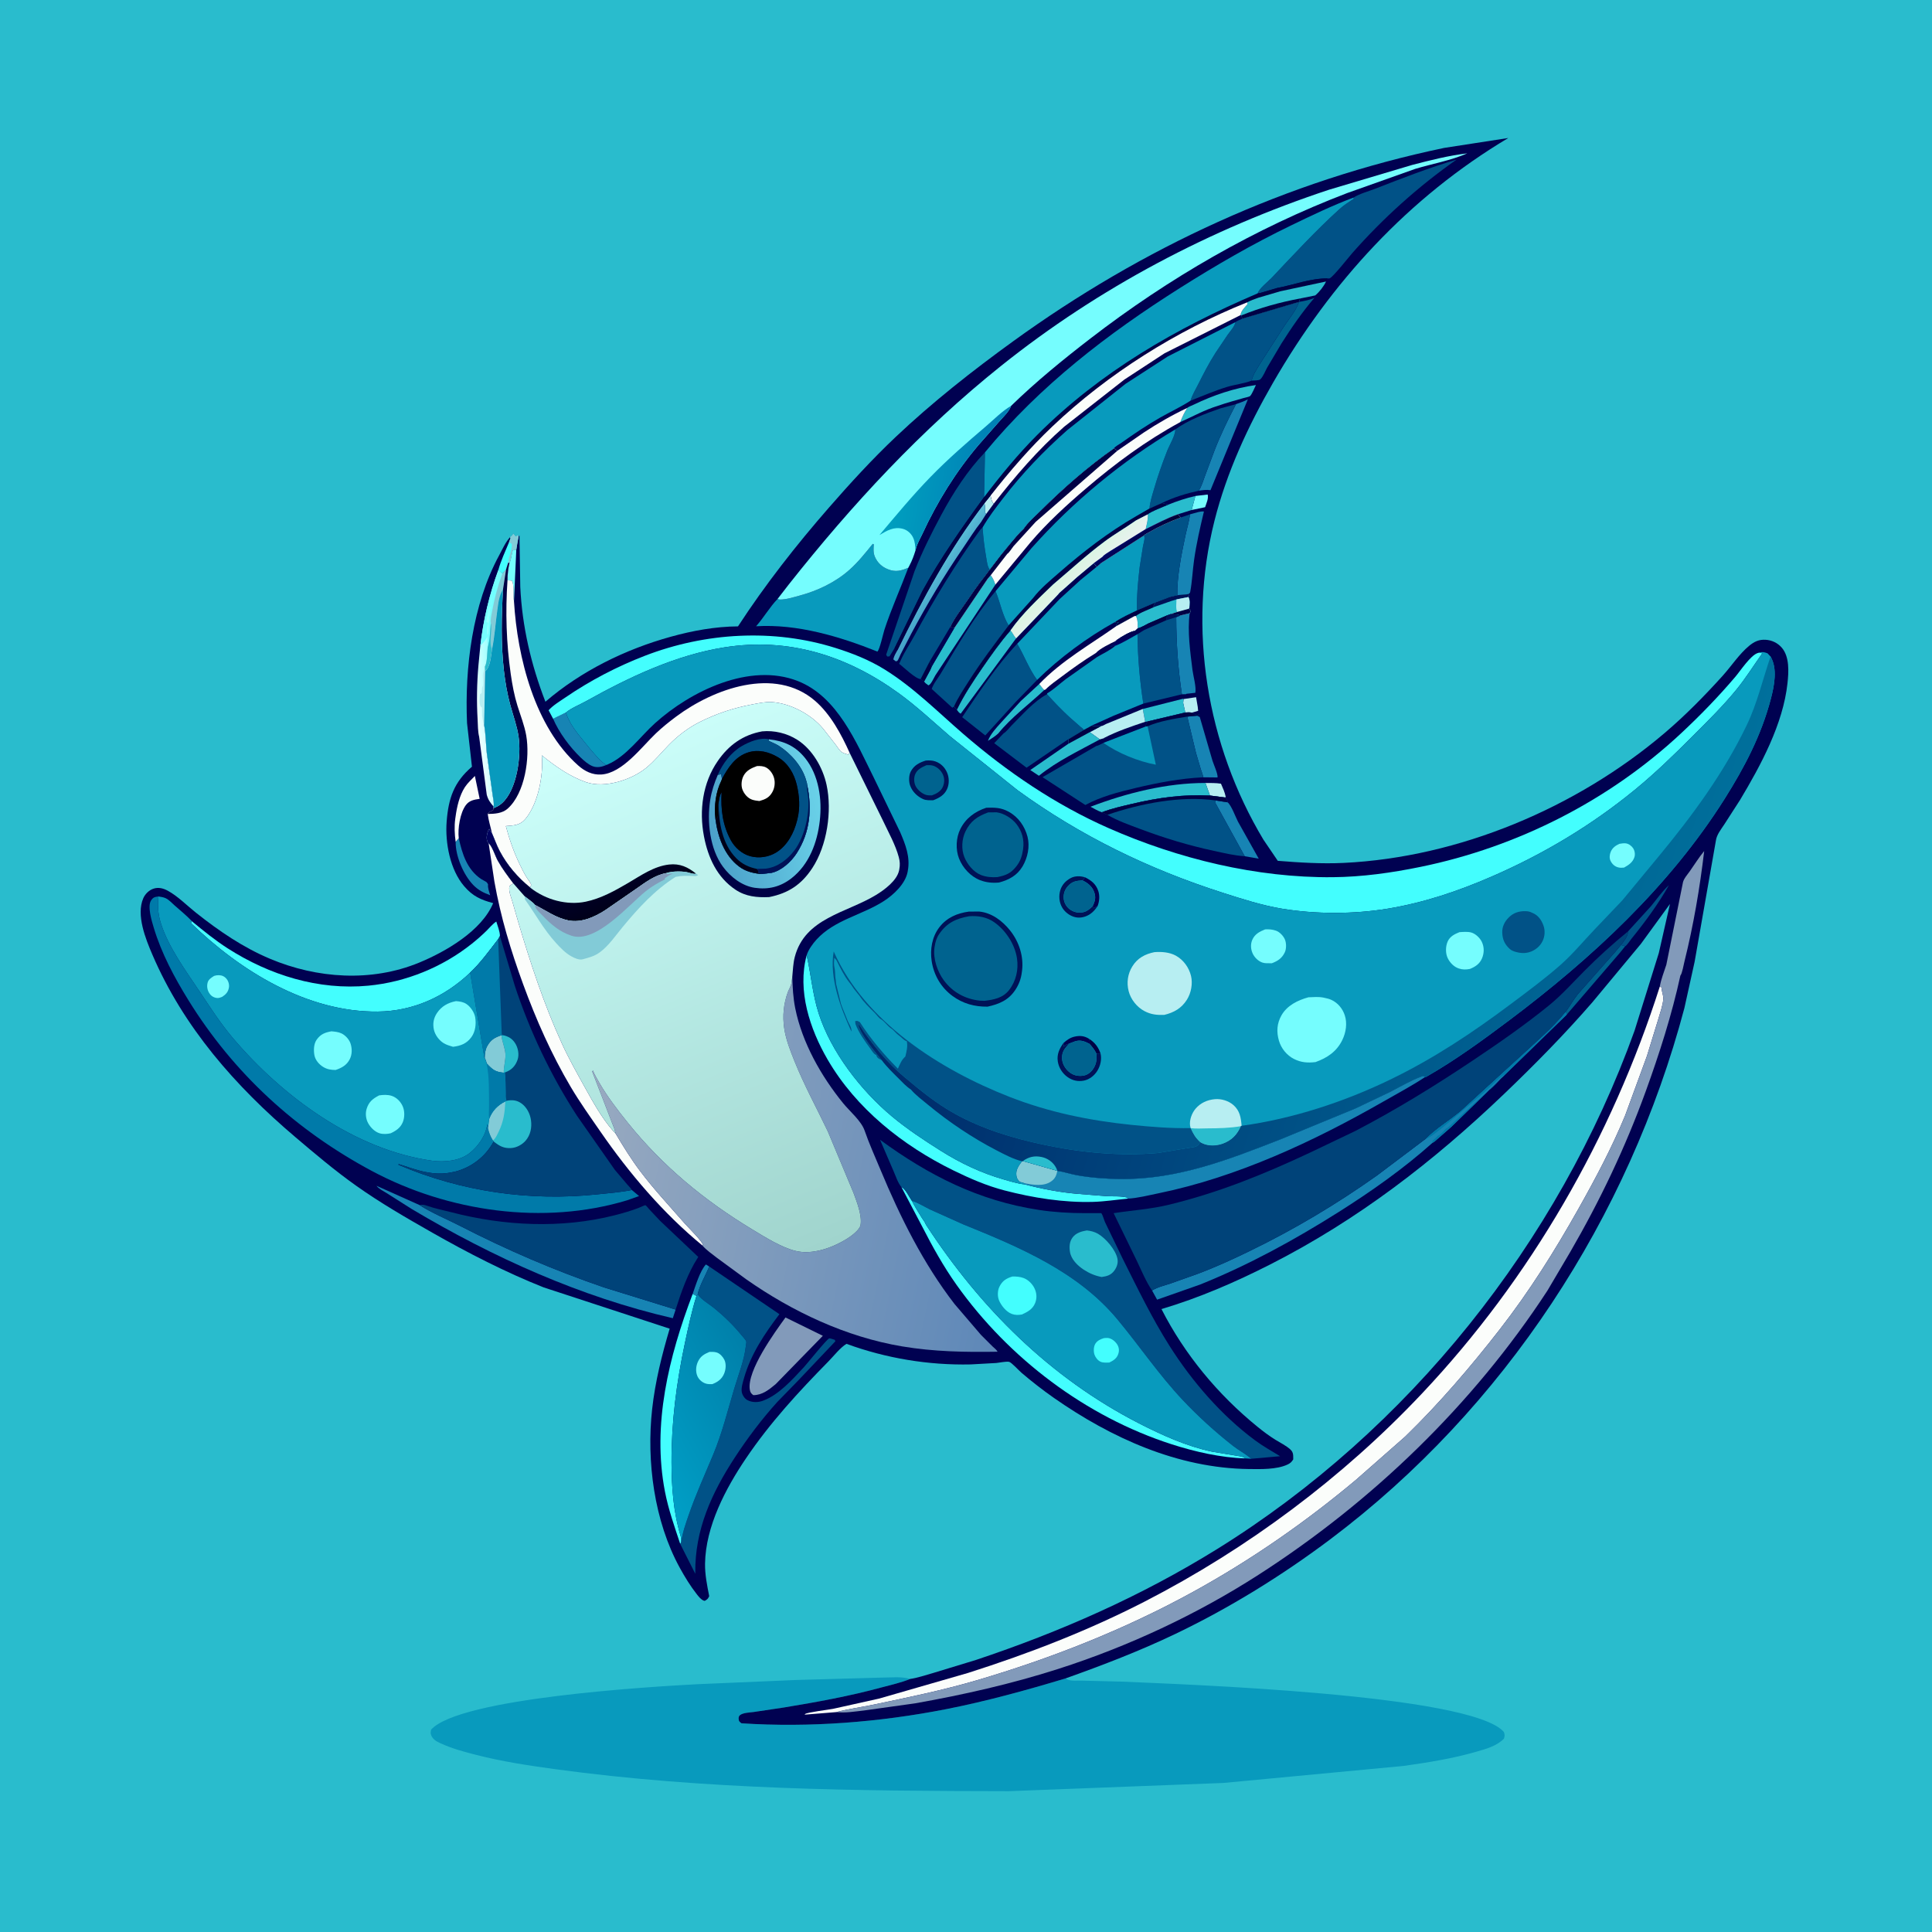 <svg version="1.1" xmlns="http://www.w3.org/2000/svg" style="display: block;" viewBox="0 0 2048 2048" width="1024" height="1024">
<defs>
	<linearGradient id="Gradient1" gradientUnits="userSpaceOnUse" x1="1001.65" y1="624.217" x2="987.386" y2="614.097">
		<stop class="stop0" offset="0" stop-opacity="1" stop-color="rgb(68,162,202)"/>
		<stop class="stop1" offset="1" stop-opacity="1" stop-color="rgb(87,186,213)"/>
	</linearGradient>
	<linearGradient id="Gradient2" gradientUnits="userSpaceOnUse" x1="537.182" y1="734.611" x2="502.653" y2="738.249">
		<stop class="stop0" offset="0" stop-opacity="1" stop-color="rgb(96,255,255)"/>
		<stop class="stop1" offset="1" stop-opacity="1" stop-color="rgb(244,255,255)"/>
	</linearGradient>
	<linearGradient id="Gradient3" gradientUnits="userSpaceOnUse" x1="1203.62" y1="661.541" x2="1207.78" y2="676.345">
		<stop class="stop0" offset="0" stop-opacity="1" stop-color="rgb(0,5,61)"/>
		<stop class="stop1" offset="1" stop-opacity="1" stop-color="rgb(0,0,98)"/>
	</linearGradient>
	<linearGradient id="Gradient4" gradientUnits="userSpaceOnUse" x1="807.943" y1="1457.78" x2="671.875" y2="1531.56">
		<stop class="stop0" offset="0" stop-opacity="1" stop-color="rgb(0,128,170)"/>
		<stop class="stop1" offset="1" stop-opacity="1" stop-color="rgb(0,159,198)"/>
	</linearGradient>
	<linearGradient id="Gradient5" gradientUnits="userSpaceOnUse" x1="1137.08" y1="601.686" x2="1151.41" y2="616.737">
		<stop class="stop0" offset="0" stop-opacity="1" stop-color="rgb(218,245,226)"/>
		<stop class="stop1" offset="1" stop-opacity="1" stop-color="rgb(232,241,239)"/>
	</linearGradient>
	<linearGradient id="Gradient6" gradientUnits="userSpaceOnUse" x1="1208.89" y1="578.293" x2="1200.3" y2="566.36">
		<stop class="stop0" offset="0" stop-opacity="1" stop-color="rgb(0,0,47)"/>
		<stop class="stop1" offset="1" stop-opacity="1" stop-color="rgb(0,5,105)"/>
	</linearGradient>
	<linearGradient id="Gradient7" gradientUnits="userSpaceOnUse" x1="1048.99" y1="511.784" x2="950.893" y2="496.305">
		<stop class="stop0" offset="0" stop-opacity="1" stop-color="rgb(0,128,182)"/>
		<stop class="stop1" offset="1" stop-opacity="1" stop-color="rgb(0,159,191)"/>
	</linearGradient>
	<linearGradient id="Gradient8" gradientUnits="userSpaceOnUse" x1="1083.34" y1="1274.18" x2="629.966" y2="1183">
		<stop class="stop0" offset="0" stop-opacity="1" stop-color="rgb(94,136,184)"/>
		<stop class="stop1" offset="1" stop-opacity="1" stop-color="rgb(151,169,192)"/>
	</linearGradient>
	<linearGradient id="Gradient9" gradientUnits="userSpaceOnUse" x1="898.627" y1="1312.36" x2="674.156" y2="764.764">
		<stop class="stop0" offset="0" stop-opacity="1" stop-color="rgb(160,212,205)"/>
		<stop class="stop1" offset="1" stop-opacity="1" stop-color="rgb(204,255,251)"/>
	</linearGradient>
	<linearGradient id="Gradient10" gradientUnits="userSpaceOnUse" x1="646.843" y1="961.239" x2="595.07" y2="843.974">
		<stop class="stop0" offset="0" stop-opacity="1" stop-color="rgb(0,0,26)"/>
		<stop class="stop1" offset="1" stop-opacity="1" stop-color="rgb(1,2,98)"/>
	</linearGradient>
	<linearGradient id="Gradient11" gradientUnits="userSpaceOnUse" x1="752.872" y1="877.996" x2="869.244" y2="851.999">
		<stop class="stop0" offset="0" stop-opacity="1" stop-color="rgb(76,161,202)"/>
		<stop class="stop1" offset="1" stop-opacity="1" stop-color="rgb(105,209,232)"/>
	</linearGradient>
	<linearGradient id="Gradient12" gradientUnits="userSpaceOnUse" x1="991.261" y1="816.458" x2="1782.09" y2="1054.87">
		<stop class="stop0" offset="0" stop-opacity="1" stop-color="rgb(0,38,103)"/>
		<stop class="stop1" offset="1" stop-opacity="1" stop-color="rgb(0,112,156)"/>
	</linearGradient>
</defs>
<path transform="translate(0,0)" fill="rgb(41,188,205)" d="M -0 -0 L 2048 0 L 2048 2048 L -0 2048 L -0 -0 z"/>
<path transform="translate(0,0)" fill="rgb(8,154,189)" d="M 1129.47 1779.21 L 1130.93 1780.08 C 1134.9 1782.24 1142.4 1781.42 1147.07 1781.54 L 1188.99 1782.58 C 1251.57 1785.45 1559.68 1795.69 1594.19 1836 C 1595.21 1839.1 1595.14 1840.13 1594.22 1843.11 C 1586.24 1851.05 1575.38 1853.89 1564.8 1856.95 C 1539.74 1864.2 1513.78 1868.28 1488 1871.95 L 1297 1889.99 L 1069.43 1898.73 C 908.49 1898.47 747.43 1897.18 587.657 1875.28 C 559.911 1871.47 532.08 1867.26 504.923 1860.29 C 492.5 1857.11 479.438 1853.65 467.763 1848.31 L 466.38 1847.69 C 462.253 1845.8 458.463 1843.5 456.919 1839 C 456.172 1836.83 456.568 1835.76 456.974 1833.5 C 487.233 1799.81 690.356 1787.94 739.441 1785.32 L 843.577 1780.86 L 934.691 1778.32 C 943.765 1778.34 956.085 1776.9 964.749 1779.78 C 955.273 1783.71 944.494 1786.02 934.59 1788.71 C 900.507 1797.99 866.028 1804.22 831.211 1809.97 L 798.872 1814.8 C 794.627 1815.38 787.911 1815.44 784.438 1818.09 C 783.223 1819.02 782.9 1820.49 782.97 1822 C 783.094 1824.71 784.056 1825.3 786 1826.76 C 857.865 1831.5 932.356 1825.64 1003 1811.77 C 1045.66 1803.39 1087.88 1791.73 1129.47 1779.21 z"/>
<path transform="translate(0,0)" fill="rgb(0,1,81)" d="M 549.724 568.759 L 550.659 567.5 L 551.515 622.101 C 553.484 664.155 562.974 704.659 578.163 743.858 C 616.199 711.201 662.856 688.335 711 674.978 C 734.147 668.556 758.218 664.152 782.302 663.981 C 811.064 619.881 844.042 577.789 878.646 538.138 C 901.179 512.317 924.65 486.653 949.554 463.106 C 988.311 426.459 1030.66 393.134 1073.82 361.882 C 1211.31 262.343 1364.31 191.681 1530.78 156.81 L 1598.85 146.286 C 1493.14 209.315 1410.78 299.344 1349.57 405.551 C 1323.01 451.636 1300.45 500.315 1287.39 552.062 C 1258.65 665.925 1279.03 789.647 1339.28 890.078 L 1354.51 912.506 C 1377.71 914.362 1401.03 915.838 1424.31 914.72 C 1546.82 908.837 1671.3 856.294 1764.53 777.072 C 1786.43 758.469 1806.81 737.705 1826.06 716.397 C 1835.2 706.275 1843.74 693.149 1854.18 684.58 C 1859.64 680.108 1864.62 677.727 1871.79 678.198 C 1878.26 678.622 1884.32 681.498 1888.61 686.386 C 1897.16 696.102 1896.1 712.294 1894.81 724.247 C 1890.16 767.496 1866.57 811.189 1844.51 848.003 L 1827.7 874.089 C 1824.35 879.191 1819.75 884.856 1818.93 891 L 1796.37 1019.5 L 1785.55 1068.5 C 1726.61 1290.95 1594.51 1493.07 1410.28 1631.62 C 1359.35 1669.92 1303.51 1704.46 1245.99 1732 C 1208.18 1750.11 1168.93 1765.14 1129.47 1779.21 C 1087.88 1791.73 1045.66 1803.39 1003 1811.77 C 932.356 1825.64 857.865 1831.5 786 1826.76 C 784.056 1825.3 783.094 1824.71 782.97 1822 C 782.9 1820.49 783.223 1819.02 784.438 1818.09 C 787.911 1815.44 794.627 1815.38 798.872 1814.8 L 831.211 1809.97 C 866.028 1804.22 900.507 1797.99 934.59 1788.71 C 944.494 1786.02 955.273 1783.71 964.749 1779.78 C 972.906 1778.57 981.182 1775.7 989.14 1773.46 L 1034.45 1759.65 C 1124.3 1729.66 1209.54 1692.1 1290.18 1642.08 C 1493.07 1516.23 1652.01 1317.04 1732.72 1092.51 L 1758.41 1010.27 L 1770.23 958.249 L 1739.41 1000.56 L 1688.12 1062.3 C 1658.76 1096.18 1626.75 1128.68 1594.36 1159.66 C 1519.52 1231.26 1439.18 1293.22 1346.59 1340.31 C 1309.28 1359.28 1271.37 1375.71 1231.21 1387.68 C 1255.78 1435.85 1291.09 1478.41 1333.03 1512.46 C 1339.16 1517.44 1345.47 1522.19 1352.2 1526.34 C 1357.29 1529.48 1363.32 1532.41 1367.76 1536.43 C 1371.27 1539.62 1370.82 1542.66 1370.88 1547 C 1369.25 1549.74 1367.65 1551.17 1364.79 1552.5 C 1353.21 1557.89 1336.43 1557.39 1323.83 1557.24 C 1248.53 1556.33 1177.95 1524.29 1117.09 1481.77 C 1105.23 1473.48 1093.72 1464.49 1082.72 1455.09 C 1080.24 1452.97 1072.32 1444.31 1069.81 1443.64 C 1066.95 1442.88 1059.35 1444.53 1056.21 1444.82 L 1029.05 1446.34 C 984.369 1447.34 939.225 1439.87 897.296 1424.52 C 890.675 1428.55 883.873 1437.35 878.271 1443.05 C 846.378 1475.51 816.316 1508.11 790.766 1545.92 C 769.157 1577.9 747.988 1618.01 747.38 1657.5 C 747.199 1669.21 749.568 1680.58 751.782 1692 C 750.811 1694 750.374 1694.94 748.418 1696.17 C 747.186 1696.95 747.211 1697.17 745.988 1696.72 C 743.103 1695.65 740.543 1692.39 738.694 1690.04 C 731.901 1681.41 725.778 1671.37 720.5 1661.74 C 693.467 1612.43 685.147 1548.99 691.312 1493.57 C 694.543 1464.52 701.593 1436.4 709.885 1408.45 L 576.312 1364.7 C 535.933 1348.68 496.019 1328.15 458.285 1306.69 C 430.77 1291.04 403.64 1275.41 377.771 1257.08 C 355.04 1240.97 334.142 1223.26 312.94 1205.26 C 249.559 1151.44 194.518 1088.96 161.448 1011.78 C 154.336 995.182 144.126 969.877 151.905 952.128 C 153.851 947.687 157.88 943.707 162.5 942.102 C 167.896 940.227 173.086 941.609 177.942 944.254 C 188.564 950.039 198.307 960.042 207.846 967.606 C 232.129 986.863 257.499 1004.24 286.177 1016.32 C 336.082 1037.35 393.698 1041.3 444.365 1020.41 C 472.442 1008.83 510.664 986.682 522.782 957.352 C 509.637 953.852 501.144 950.009 492.095 939.5 C 477.09 922.075 471.733 893.365 473.469 870.906 C 475.375 846.246 481.171 829.062 500.286 812.747 L 495.078 766.514 C 492.532 707.771 500.756 640.96 529.149 588.6 C 532.557 582.316 535.938 574.564 540.75 569.329 L 542.04 568.253 C 543.736 566.766 543.206 567.475 544 565.578 L 546.5 568.51 C 548.359 567.878 547.669 568.411 548.713 567.115 L 549.724 568.759 z"/>
<path transform="translate(0,0)" fill="rgb(183,238,242)" d="M 1043.58 533.368 L 1050.09 525.307 C 1050.77 528.498 1051.04 531.482 1053.46 533.877 L 1045.3 544.948 L 1044.32 543.352 C 1044.53 539.819 1044.27 536.837 1043.58 533.368 z"/>
<path transform="translate(0,0)" fill="rgb(23,132,180)" d="M 734.204 1371.74 C 737.35 1362.92 741.978 1347.15 748.303 1340.38 L 751.814 1342.57 C 748.114 1351.56 741.616 1362.53 739.594 1371.84 L 738.254 1373.84 L 734.204 1371.74 z"/>
<path transform="translate(0,0)" fill="rgb(117,253,254)" d="M 1280.2 524.228 C 1281.24 528.756 1278.85 533.253 1277.45 537.656 L 1263.19 540.625 L 1267.17 525.76 L 1280.2 524.228 z"/>
<path transform="translate(0,0)" fill="rgb(117,253,254)" d="M 540.04 596.859 C 541.814 593.205 542.238 587.481 543.471 583.323 L 547.28 582.757 L 544.853 637.431 C 543.673 631.843 545.561 619.616 542.51 615.5 L 537.964 615.104 C 537.922 609.241 538.673 602.573 540.04 596.859 z"/>
<path transform="translate(0,0)" fill="rgb(183,238,242)" d="M 1254.61 741.007 L 1267.9 739.069 L 1269.63 749.163 L 1270.09 753.5 L 1263.26 755.52 C 1261.36 754.867 1258.49 755.272 1256.45 755.283 L 1254.21 745.103 L 1254.61 741.007 z"/>
<path transform="translate(0,0)" fill="rgb(183,238,242)" d="M 1277.87 829.976 C 1283.33 830.041 1288.87 829.876 1294.28 830.726 C 1296.27 835.294 1298.31 839.691 1299.3 844.609 L 1298.78 845.395 L 1282.62 843.318 L 1277.87 829.976 z"/>
<path transform="translate(0,0)" fill="rgb(67,254,254)" d="M 540.75 569.329 L 542.04 568.253 C 543.736 566.766 543.206 567.475 544 565.578 L 546.5 568.51 C 548.359 567.878 547.669 568.411 548.713 567.115 L 549.724 568.759 L 548.343 576.099 L 547.28 582.757 L 543.471 583.323 C 542.238 587.481 541.814 593.205 540.04 596.859 L 538.744 596.413 L 536.459 603.639 L 532.562 607.996 L 528.202 604.448 C 530.901 594.435 535.589 584.509 539.542 574.906 L 541.208 570.42 L 540.75 569.329 z"/>
<path transform="translate(0,0)" fill="rgb(130,203,215)" d="M 540.75 569.329 L 542.04 568.253 C 543.736 566.766 543.206 567.475 544 565.578 L 546.5 568.51 C 548.359 567.878 547.669 568.411 548.713 567.115 L 549.724 568.759 L 548.343 576.099 L 547.28 582.757 L 543.471 583.323 C 542.238 587.481 541.814 593.205 540.04 596.859 L 538.744 596.413 C 539.118 589.643 543.022 583.114 542.51 576.5 L 539.542 574.906 L 541.208 570.42 L 540.75 569.329 z"/>
<path transform="translate(0,0)" fill="rgb(1,82,135)" d="M 1725.83 987.257 L 1750.16 960.539 C 1756.29 953.111 1761.99 944.78 1769.13 938.313 C 1757.88 958.26 1743.99 977.131 1729.59 994.908 C 1727.82 997.09 1724.73 1002.06 1722.58 1003.3 L 1721.83 1002.45 C 1720.56 1002.54 1721.2 1002.59 1719.62 1002.13 L 1718.34 1001.74 C 1721.6 997.195 1725.42 993.013 1725.83 987.257 z"/>
<path transform="translate(0,0)" fill="rgb(0,99,143)" d="M 1718.34 1001.74 L 1719.62 1002.13 C 1721.2 1002.59 1720.56 1002.54 1721.83 1002.45 L 1722.58 1003.3 L 1717.31 1009.81 L 1660.88 1075.45 L 1659.47 1072.86 C 1664.15 1066.67 1667.76 1059.8 1672.65 1053.76 L 1712.43 1008.77 L 1718.34 1001.74 z"/>
<path transform="translate(0,0)" fill="rgb(23,132,180)" d="M 486.291 888.475 C 489.983 905.192 495.121 921.936 510.265 931.971 L 514.843 934.522 C 516.192 935.243 516.618 936.141 517.361 937.416 C 516.854 941.225 518.566 945.347 519.618 948.99 C 512.619 946.364 507.105 943.714 501.766 938.229 C 491.297 927.474 482.795 907.384 483.019 892.354 L 486.291 888.475 z"/>
<path transform="translate(0,0)" fill="rgb(41,188,205)" d="M 1101.67 725.055 C 1103.36 727.213 1104.96 729.569 1106.96 731.446 C 1091.1 746.368 1071.93 760.478 1058.26 777.412 C 1054.87 780.582 1051.17 782.855 1047.26 785.295 C 1050.14 777.823 1055.99 771.752 1061.25 765.855 L 1082.04 743.187 L 1101.67 725.055 z"/>
<path transform="translate(0,0)" fill="rgb(251,253,251)" d="M 483.019 892.354 C 481.858 884.389 481.486 875.793 482.605 867.814 L 482.872 866 C 484.242 855.609 487.01 843.218 492.849 834.328 C 495.644 830.073 499.861 826.217 503.393 822.547 L 508.466 846.821 C 502.781 847.611 497.616 848.439 493.914 853.333 C 487.665 861.593 485.122 878.316 486.291 888.475 L 483.019 892.354 z"/>
<path transform="translate(0,0)" fill="rgb(41,188,205)" d="M 1253.87 740.76 L 1254.61 741.007 L 1254.21 745.103 L 1256.45 755.283 L 1216.53 764.738 L 1213.94 765.141 L 1211.38 751.516 L 1253.87 740.76 z"/>
<path transform="translate(0,0)" fill="rgb(41,188,205)" d="M 1238.37 534.957 C 1247.95 531.165 1257.1 528.063 1267.17 525.76 L 1263.19 540.625 L 1248.6 545.179 C 1236.62 549.343 1225.71 555.292 1214.39 560.908 C 1215.65 555.626 1217 550.632 1216.86 545.158 C 1217.84 543.143 1235.19 536.33 1238.37 534.957 z"/>
<path transform="translate(0,0)" fill="rgb(183,238,242)" d="M 1211.38 751.516 L 1213.94 765.141 C 1199.27 770.058 1184.04 775.156 1170.28 782.294 L 1170.31 782.532 L 1165.91 783.789 L 1155.21 776.109 L 1167.31 769.656 C 1168.64 769.724 1171.06 768.13 1172.32 767.515 L 1211.38 751.516 z"/>
<path transform="translate(0,0)" fill="rgb(23,132,180)" d="M 1288.73 848.51 L 1301.25 850.467 C 1305.22 853.402 1309.81 866.254 1312.34 871.047 L 1334.32 910.23 L 1319.48 907.656 L 1288.03 850.524 L 1288.73 848.51 z"/>
<path transform="translate(0,0)" fill="rgb(0,99,143)" d="M 1377.11 320.024 C 1382.7 318.999 1388.03 318.098 1393.27 315.801 C 1380.45 330.713 1368.99 347.418 1358.46 364.001 L 1343.22 389.706 C 1341.16 393.392 1338.97 399.405 1335.85 402.214 C 1334.51 403.425 1328.78 403.318 1326.77 403.477 C 1327.99 397.553 1331.86 392.04 1334.87 386.824 L 1361.39 345.549 C 1367.05 337.06 1373.45 329.712 1377.11 320.024 z"/>
<path transform="translate(0,0)" fill="rgb(41,188,205)" d="M 1258.58 432.392 C 1259.28 431.46 1264.29 429.49 1265.58 428.869 C 1286.53 418.781 1308.3 411.418 1331.34 408.144 C 1329.99 410.774 1327.02 418.255 1325.06 419.921 C 1324.19 420.653 1319.46 421.588 1318.17 421.97 C 1309.19 424.61 1300.2 426.914 1291.39 430.074 C 1276.9 434.458 1264.86 441.293 1251.24 447.402 C 1253.15 441.984 1255.48 437.232 1258.58 432.392 z"/>
<path transform="translate(0,0)" fill="rgb(41,188,205)" d="M 1071.2 668.268 C 1073.41 670.913 1074.9 674.287 1077.08 676.722 L 1018.38 756.522 C 1016.49 755.49 1015.67 754.317 1014.42 752.593 L 1014.5 751.945 C 1021.89 736.676 1031.66 721.997 1041.28 708.032 C 1050.66 694.416 1060.31 680.728 1071.2 668.268 z"/>
<path transform="translate(0,0)" fill="rgb(23,132,180)" d="M 586.329 761.945 L 599.885 755.33 C 602.46 763.612 607.371 771.147 612.604 778 L 624.545 792.729 C 628.444 797.281 637.573 808.662 642.852 810.91 C 638.259 812.841 633.137 814.123 628.281 812.241 C 623.569 810.414 619.129 806.432 615.508 802.976 C 604.195 792.179 592.489 776.373 586.329 761.945 z"/>
<path transform="translate(0,0)" fill="rgb(23,132,180)" d="M 1268.84 758.642 L 1271.79 760 L 1285.26 806.324 C 1286.48 810.233 1291.2 820.495 1290.66 824.127 L 1275.41 823.968 C 1275.29 821.576 1273.7 818.03 1272.98 815.66 L 1267.83 798.266 L 1258.57 759.633 L 1268.84 758.642 z"/>
<path transform="translate(0,0)" fill="rgb(41,188,205)" d="M 1156.97 769.272 C 1160.4 769.86 1162.83 769.776 1166.26 769.592 L 1167.31 769.656 L 1155.21 776.109 L 1165.91 783.789 C 1143.94 795.735 1120.85 806.601 1101.28 822.344 L 1092.14 816.283 L 1132.36 788.512 L 1132.59 783.495 L 1148.85 773.689 L 1156.97 769.272 z"/>
<path transform="translate(0,0)" fill="rgb(0,1,69)" d="M 1156.97 769.272 C 1160.4 769.86 1162.83 769.776 1166.26 769.592 L 1167.31 769.656 L 1155.21 776.109 L 1132.36 788.512 L 1132.59 783.495 L 1148.85 773.689 L 1156.97 769.272 z"/>
<path transform="translate(0,0)" fill="rgb(23,132,180)" d="M 1310.22 428.404 C 1314.43 426.857 1318.86 425.491 1322.79 423.315 L 1283.15 519.638 C 1278.91 518.915 1275.02 519.597 1270.8 520.158 C 1273.85 515.236 1275.59 509.222 1277.59 503.782 L 1287.49 477.354 C 1294.04 460.542 1301.91 444.4 1310.22 428.404 z"/>
<path transform="translate(0,0)" fill="rgb(41,188,205)" d="M 1050.19 609.769 C 1052.66 613.054 1053.9 615.886 1055.14 619.768 L 991.491 715.919 C 989.948 718.552 986.825 725.788 984.136 726.5 C 982.441 725.227 980.704 724.207 979.574 722.387 L 986.28 709.896 L 987.746 706.373 L 1011.54 665.822 L 1047.05 613.377 L 1050.19 609.769 z"/>
<path transform="translate(0,0)" fill="rgb(23,132,180)" d="M 1261.11 650.047 C 1258.58 669.212 1261.69 690.971 1264.06 710.118 C 1264.88 716.719 1268.29 728.186 1267.1 734.411 L 1257.58 735.458 L 1257.32 735.868 L 1252.88 735.983 C 1248.71 708.559 1246.93 681.901 1246.86 654.212 L 1251.21 652.429 L 1261.11 650.047 z"/>
<path transform="translate(0,0)" fill="rgb(23,132,180)" d="M 1261.56 545.19 C 1265.4 544.297 1272.52 541.602 1276.21 542.237 C 1272.15 559.221 1268.21 576.408 1265.76 593.712 C 1264.2 604.732 1263.74 616.224 1261.74 627.128 C 1261.42 628.865 1261.13 628.713 1259.85 629.793 L 1247.99 630.928 C 1247.7 610.672 1252.31 588.026 1256.49 568.23 C 1258.12 560.534 1260.47 552.978 1261.56 545.19 z"/>
<path transform="translate(0,0)" fill="rgb(41,188,205)" d="M 1247.99 630.928 L 1259.85 629.793 C 1260.44 632.044 1260.55 631.018 1259.84 632.887 C 1261.71 636.484 1260.97 640.526 1260.76 644.459 L 1260.01 645.345 L 1262.42 647.5 L 1261.11 650.047 L 1251.21 652.429 C 1248.1 651.212 1244.18 651.265 1240.85 650.987 L 1237.05 652.37 L 1217.55 660.76 C 1214.1 662.395 1209.72 665.267 1206.1 666.062 C 1205.9 661.756 1206.28 656.76 1204.08 652.956 L 1202.62 653.129 L 1183.26 663.775 C 1183.34 661.74 1183.52 661.835 1185 660.51 L 1186.51 659.25 L 1183.34 660.303 L 1181.5 659.596 C 1188.55 654.593 1197.28 650.783 1205.08 647.002 L 1224.78 638.564 L 1239.97 632.784 L 1247.99 630.928 z"/>
<path transform="translate(0,0)" fill="rgb(0,18,87)" d="M 1247.99 630.928 L 1259.85 629.793 C 1260.44 632.044 1260.55 631.018 1259.84 632.887 L 1247.12 635.393 L 1241.44 637.149 L 1223.3 643.481 L 1222.68 642.513 L 1224.78 638.564 L 1239.97 632.784 L 1247.99 630.928 z"/>
<path transform="translate(0,0)" fill="rgb(0,1,69)" d="M 1205.08 647.002 L 1224.78 638.564 L 1222.68 642.513 L 1223.3 643.481 C 1217.28 646.499 1209.27 648.91 1204.08 652.956 L 1202.62 653.129 L 1183.26 663.775 C 1183.34 661.74 1183.52 661.835 1185 660.51 L 1186.51 659.25 L 1183.34 660.303 L 1181.5 659.596 C 1188.55 654.593 1197.28 650.783 1205.08 647.002 z"/>
<path transform="translate(0,0)" fill="rgb(183,238,242)" d="M 1259.84 632.887 C 1261.71 636.484 1260.97 640.526 1260.76 644.459 L 1260.01 645.345 L 1262.42 647.5 L 1261.11 650.047 L 1251.21 652.429 C 1248.1 651.212 1244.18 651.265 1240.85 650.987 L 1247.83 648.728 C 1246.22 645.124 1247.06 639.346 1247.12 635.393 L 1259.84 632.887 z"/>
<path transform="translate(0,0)" fill="rgb(0,1,69)" d="M 1247.83 648.728 L 1260.01 645.345 L 1262.42 647.5 L 1261.11 650.047 L 1251.21 652.429 C 1248.1 651.212 1244.18 651.265 1240.85 650.987 L 1247.83 648.728 z"/>
<path transform="translate(0,0)" fill="url(#Gradient1)" d="M 1043.58 533.368 C 1044.27 536.837 1044.53 539.819 1044.32 543.352 L 1045.3 544.948 L 1040.39 552.691 L 1040.42 552.791 C 1033.29 561.694 1027.25 571.625 1020.8 581.034 C 1000.66 610.41 982.893 640.166 966.055 671.552 L 954.597 693.741 C 954.064 694.806 952.035 699.929 951.262 700.5 C 950.77 700.863 950.087 700.836 949.5 701.003 L 946.951 699 C 947.622 695.45 949.614 692.35 951.334 689.214 C 977.849 634.961 1006.62 581.416 1043.58 533.368 z"/>
<path transform="translate(0,0)" fill="rgb(41,188,205)" d="M 1168.05 861.053 C 1163.84 859.64 1159.91 857.258 1156 855.171 C 1194.27 840.606 1236.74 829.923 1277.87 829.976 L 1282.62 843.318 C 1254.45 841.881 1227.83 845.553 1200.45 852.024 C 1189.81 854.537 1178.22 857.083 1168.05 861.053 z"/>
<path transform="translate(0,0)" fill="rgb(251,253,251)" d="M 1204.08 652.956 C 1206.28 656.76 1205.9 661.756 1206.1 666.062 L 1203.11 668.853 C 1199.01 668.729 1187.64 675.589 1184.08 678.256 L 1182.92 679.361 C 1177.51 681.9 1165.54 687.641 1161.76 692.169 C 1149.29 699.757 1137.37 708.234 1125.7 717.009 C 1119.92 721.355 1113.41 725.748 1108.34 730.884 L 1106.96 731.446 C 1104.96 729.569 1103.36 727.213 1101.67 725.055 C 1125.55 700.17 1155.45 683.482 1183.26 663.775 L 1202.62 653.129 L 1204.08 652.956 z"/>
<path transform="translate(0,0)" fill="url(#Gradient2)" d="M 532.562 607.996 L 536.459 603.639 L 533.203 624.708 C 528.858 631.493 528.287 638.896 527.178 646.665 C 525.213 660.435 524.417 674.381 521.602 688.019 C 520.419 695.103 519.983 706.878 514.27 711.59 L 513.197 768.343 C 514.972 778.03 514.998 788.174 515.98 797.983 L 522.205 842.758 C 522.872 846.728 523.799 851.054 523.309 855.077 C 519.632 850.745 517.494 848.018 515.965 842.385 L 507.929 781.06 C 506.485 775.448 506.643 768.713 506.296 762.891 C 505.163 743.842 505.504 724.259 507.176 705.252 L 509.207 684.277 C 512.328 657.184 518.747 630.014 528.202 604.448 L 532.562 607.996 z"/>
<path transform="translate(0,0)" fill="rgb(183,238,242)" d="M 511.031 758.476 L 511 750 L 509.611 749.067 C 507.581 745.62 508.583 739.975 508.743 736.045 L 510.75 734.505 L 511 729 C 513.874 724.688 510.499 717.221 512.488 712.25 C 513.495 709.731 513.213 706.738 513.25 704.037 L 514.063 706.689 L 514.27 711.59 L 513.197 768.343 C 511.89 765.281 511.581 761.761 511.031 758.476 z"/>
<path transform="translate(0,0)" fill="rgb(117,253,254)" d="M 528.202 604.448 L 532.562 607.996 C 527.614 621.328 523.982 634.954 521.465 648.938 C 520.954 651.773 519.515 657.867 520.294 660.553 C 519.466 668.506 519.485 678.63 516.968 686.153 C 516.749 684.05 517.078 682.074 516.957 680 L 516.755 675 L 516.51 673 C 519.265 670.217 516.734 663.085 518.533 659.016 C 519.298 657.287 518.737 655.852 518.51 654 C 519.943 651.843 520.208 650.393 519.786 647.812 L 519.51 646.5 L 521 644.5 L 520.51 641.5 L 521.75 639.505 L 522.755 633 C 523.082 630.732 522.765 631.592 523.365 629.987 C 524.309 627.463 524.38 625.65 524.51 623 C 525.969 621.526 525.498 622.469 525.51 620 L 524.472 621.066 C 522.341 624.839 519.433 637.546 520.054 641.605 L 520.275 642.84 L 518.75 643.25 C 518.133 644.873 517.792 646.214 517.521 647.945 L 515.49 659.5 L 516.25 659.25 L 517.446 661.025 C 515.989 665.516 516.478 670.726 516.455 675.417 C 514.599 678.06 512.664 681.415 510.202 683.478 L 509.207 684.277 C 512.328 657.184 518.747 630.014 528.202 604.448 z"/>
<path transform="translate(0,0)" fill="rgb(130,203,215)" d="M 532.562 607.996 L 536.459 603.639 L 533.203 624.708 C 528.858 631.493 528.287 638.896 527.178 646.665 C 525.213 660.435 524.417 674.381 521.602 688.019 C 520.419 695.103 519.983 706.878 514.27 711.59 L 514.063 706.689 C 516.597 701.474 516.381 692.118 516.968 686.153 C 519.485 678.63 519.466 668.506 520.294 660.553 C 519.515 657.867 520.954 651.773 521.465 648.938 C 523.982 634.954 527.614 621.328 532.562 607.996 z"/>
<path transform="translate(0,0)" fill="rgb(41,188,205)" d="M 520.294 660.553 C 522.091 668.498 517.782 681.75 521.602 688.019 C 520.419 695.103 519.983 706.878 514.27 711.59 L 514.063 706.689 C 516.597 701.474 516.381 692.118 516.968 686.153 C 519.485 678.63 519.466 668.506 520.294 660.553 z"/>
<path transform="translate(0,0)" fill="rgb(67,254,254)" d="M 734.204 1371.74 L 738.254 1373.84 C 733.104 1390.48 729.595 1406.9 725.991 1423.9 C 717.091 1465.89 711.711 1507.22 711.825 1550.17 C 711.896 1576.41 713.774 1602.72 721.417 1627.96 C 722.093 1630.19 722.019 1632.62 722.082 1634.94 L 721.06 1636.61 C 714.984 1618.14 708.588 1600.37 704.878 1581.18 C 691.093 1509.89 709.004 1438.19 734.204 1371.74 z"/>
<path transform="translate(0,0)" fill="rgb(130,154,186)" d="M 832.659 1396.57 L 872.247 1416.01 L 822.268 1467.23 C 815.203 1473.08 808.052 1478.98 798.5 1478.91 C 796.157 1477.05 795.314 1476.04 794.833 1473 C 791.658 1452.91 821.252 1412.31 832.659 1396.57 z"/>
<path transform="translate(0,0)" fill="rgb(1,82,135)" d="M 1076.71 744.103 L 1044.42 779.597 L 1019.96 760.23 C 1037.82 733.722 1056.33 705.712 1078.28 682.403 C 1085.65 694.696 1090.89 709.328 1099.41 720.743 L 1076.71 744.103 z"/>
<path transform="translate(0,0)" fill="rgb(23,132,180)" d="M 716.197 1388.23 L 713.214 1397.35 C 615.372 1374.8 522.621 1332.89 436.57 1281.67 L 410 1264.84 C 406.438 1262.58 401.651 1260.36 399.103 1256.98 L 444.632 1277.38 C 457.946 1285.93 473.421 1292.19 487.523 1299.44 C 537.02 1324.9 587.508 1346.64 640.201 1364.69 L 716.197 1388.23 z"/>
<path transform="translate(0,0)" fill="rgb(1,82,135)" d="M 1055.35 626.666 C 1060.25 638.399 1062.51 652.036 1069.17 662.92 C 1054.37 682.49 1039.4 702.22 1026.29 722.968 C 1020.95 731.414 1015.15 739.942 1011.14 749.117 L 1009.5 750.213 L 987.681 730.343 C 989.286 724.938 994.171 719.118 997.101 714.228 C 1014.83 684.626 1033.1 653.083 1055.35 626.666 z"/>
<path transform="translate(0,0)" fill="rgb(1,82,135)" d="M 1063.91 777.314 C 1066.27 776.257 1070.26 771.053 1072.4 768.921 C 1083.5 757.904 1096.18 743.184 1109.94 735.891 C 1117.5 744.366 1125.49 752.663 1133.87 760.349 L 1145.46 770.511 C 1146.25 771.203 1148.47 772.732 1148.85 773.689 L 1132.59 783.495 L 1088.2 813.807 L 1053.92 787.804 L 1063.91 777.314 z"/>
<path transform="translate(0,0)" fill="rgb(1,82,135)" d="M 1251.5 548.616 L 1261.56 545.19 C 1260.47 552.978 1258.12 560.534 1256.49 568.23 C 1252.31 588.026 1247.7 610.672 1247.99 630.928 L 1239.97 632.784 L 1224.78 638.564 L 1205.08 647.002 C 1204.87 631.84 1206.37 616.175 1208.1 601.109 L 1211.63 578.945 C 1212.32 575.32 1213.96 571.025 1212.79 567.517 C 1213.48 566.43 1217.27 564.652 1218.52 563.927 C 1229.13 557.804 1240.03 552.86 1251.5 548.616 z"/>
<path transform="translate(0,0)" fill="rgb(1,82,135)" d="M 1237.05 652.37 L 1240.85 650.987 C 1244.18 651.265 1248.1 651.212 1251.21 652.429 L 1246.86 654.212 C 1246.93 681.901 1248.71 708.559 1252.88 735.983 L 1211.95 745.832 C 1208.16 721.127 1206.07 697.315 1205.78 672.298 C 1198.22 676.381 1190.17 681.639 1182.17 684.648 L 1181.35 684.245 C 1179.55 684.959 1178.45 685.5 1176.49 685.5 C 1178.67 684.185 1180.7 683.056 1182.06 680.829 L 1182.92 679.361 L 1184.08 678.256 C 1187.64 675.589 1199.01 668.729 1203.11 668.853 L 1206.1 666.062 C 1209.72 665.267 1214.1 662.395 1217.55 660.76 L 1237.05 652.37 z"/>
<path transform="translate(0,0)" fill="rgb(0,18,87)" d="M 1237.05 652.37 L 1240.85 650.987 C 1244.18 651.265 1248.1 651.212 1251.21 652.429 L 1246.86 654.212 L 1236.19 657.536 L 1237.05 652.37 z"/>
<path transform="translate(0,0)" fill="url(#Gradient3)" d="M 1206.1 666.062 C 1209.72 665.267 1214.1 662.395 1217.55 660.76 L 1237.05 652.37 L 1236.19 657.536 L 1212.85 667.903 L 1205.78 672.298 C 1198.22 676.381 1190.17 681.639 1182.17 684.648 L 1181.35 684.245 C 1179.55 684.959 1178.45 685.5 1176.49 685.5 C 1178.67 684.185 1180.7 683.056 1182.06 680.829 L 1182.92 679.361 L 1184.08 678.256 C 1187.64 675.589 1199.01 668.729 1203.11 668.853 L 1206.1 666.062 z"/>
<path transform="translate(0,0)" fill="rgb(251,253,251)" d="M 1184.42 477.843 L 1212.35 458.571 C 1227.15 448.784 1242.54 439.957 1258.58 432.392 C 1255.48 437.232 1253.15 441.984 1251.24 447.402 C 1214.86 467.127 1182.24 491.278 1150.86 518.085 C 1130.6 535.384 1109.85 554.414 1092.55 574.699 L 1055.14 619.768 C 1053.9 615.886 1052.66 613.054 1050.19 609.769 L 1047.05 613.377 L 1011.54 665.822 L 1007.24 664.753 C 1011.26 655.833 1017.94 647.16 1023.5 639.131 C 1030.08 629.621 1036.33 620.17 1043.62 611.16 L 1049.14 603.819 L 1061.26 587.94 L 1071.24 575.813 C 1075.67 570.589 1079.97 565.2 1085.04 560.574 C 1089.7 553.596 1097.11 547.275 1103.05 541.369 C 1126.99 517.567 1153.14 494.633 1180.83 475.249 L 1184.42 477.843 z"/>
<path transform="translate(0,0)" fill="rgb(0,1,69)" d="M 1180.83 475.249 L 1184.42 477.843 L 1097.92 553.161 L 1074.36 579 C 1072.67 581.102 1069.85 585.794 1067.73 587.125 L 1050.19 609.769 L 1047.05 613.377 L 1011.54 665.822 L 1007.24 664.753 C 1011.26 655.833 1017.94 647.16 1023.5 639.131 C 1030.08 629.621 1036.33 620.17 1043.62 611.16 L 1049.14 603.819 L 1061.26 587.94 L 1071.24 575.813 C 1075.67 570.589 1079.97 565.2 1085.04 560.574 C 1089.7 553.596 1097.11 547.275 1103.05 541.369 C 1126.99 517.567 1153.14 494.633 1180.83 475.249 z"/>
<path transform="translate(0,0)" fill="rgb(67,254,254)" d="M 955.597 1258.43 C 959.597 1259.86 963.978 1269.24 966.646 1272.99 C 969.677 1279.1 973.438 1284.88 977.004 1290.69 C 978.295 1292.8 980.782 1295.82 981.467 1298.13 C 1038.9 1386.37 1113 1460.41 1207.26 1508.76 C 1231.76 1521.32 1257.87 1533.12 1284.93 1538.85 L 1312.54 1543.42 C 1315.23 1543.8 1317.91 1544.27 1320.08 1545.96 C 1294.22 1545.23 1266.57 1538.89 1242 1530.98 C 1151.06 1501.72 1069.35 1439.87 1014.08 1362.14 C 1000.03 1342.38 988.241 1321.11 977.22 1299.55 L 955.597 1258.43 z"/>
<path transform="translate(0,0)" fill="rgb(1,82,135)" d="M 948.215 687.179 L 942.909 695.809 L 940.5 695.933 L 939.362 694 L 969.529 605.28 C 977.474 584.979 987.397 565.197 997.704 546 C 1010.41 522.33 1025.48 498.893 1044.13 479.445 L 1043.19 526.974 C 1019.88 558.98 996.687 591.965 977.679 626.747 L 948.215 687.179 z"/>
<path transform="translate(0,0)" fill="rgb(23,132,180)" d="M 1659.47 1072.86 L 1660.88 1075.45 L 1538.17 1194.79 L 1523.36 1207.72 C 1522.14 1208.73 1520.21 1210.8 1518.71 1211.27 C 1487.98 1238.75 1453.66 1262.93 1418.83 1284.92 C 1372.23 1314.35 1323.34 1341.11 1272.12 1361.7 L 1226.58 1377.69 L 1221.23 1367.98 C 1227.01 1364.4 1234.34 1362.69 1240.78 1360.57 L 1269.31 1350.44 C 1288.28 1343.36 1306.66 1334.94 1324.86 1326.09 C 1372.22 1303.07 1416.74 1276.51 1459.69 1246.05 L 1509.56 1208.47 L 1510.88 1207.57 C 1521.68 1196.38 1536.49 1187.66 1548.5 1177.57 L 1612.79 1118.91 C 1628.67 1104.1 1645.8 1089.79 1659.47 1072.86 z"/>
<path transform="translate(0,0)" fill="rgb(0,122,169)" d="M 1659.47 1072.86 L 1660.88 1075.45 L 1538.17 1194.79 L 1523.36 1207.72 C 1522.14 1208.73 1520.21 1210.8 1518.71 1211.27 L 1518.36 1209.57 L 1523.09 1205.06 L 1524 1204.01 C 1527 1203.01 1529.52 1199.82 1531.64 1197.5 L 1533.01 1196.01 C 1534.62 1195.47 1534.25 1195.8 1535.32 1194.81 L 1575.11 1158.02 L 1576.01 1157.01 C 1580.56 1155.5 1591.56 1143.23 1594.5 1139 C 1587.13 1144.78 1580.5 1151.75 1573.5 1158 L 1529.95 1194.62 C 1524.22 1199.03 1518.38 1204.43 1511.68 1207.25 L 1510.88 1207.57 C 1521.68 1196.38 1536.49 1187.66 1548.5 1177.57 L 1612.79 1118.91 C 1628.67 1104.1 1645.8 1089.79 1659.47 1072.86 z"/>
<path transform="translate(0,0)" fill="rgb(1,82,135)" d="M 1293.77 432.876 L 1310.22 428.404 C 1301.91 444.4 1294.04 460.542 1287.49 477.354 L 1277.59 503.782 C 1275.59 509.222 1273.85 515.236 1270.8 520.158 C 1257.21 523.151 1244.26 527.112 1231.71 533.187 L 1218.51 539.019 C 1219 532.255 1221.28 525.458 1223.16 518.947 C 1227.15 505.117 1232.03 491.21 1237.31 477.819 C 1239.87 471.326 1245.83 462.004 1245.88 455.19 C 1259.98 445.074 1277.46 438.545 1293.77 432.876 z"/>
<path transform="translate(0,0)" fill="rgb(1,82,135)" d="M 1316.88 337.859 L 1377.11 320.024 C 1373.45 329.712 1367.05 337.06 1361.39 345.549 L 1334.87 386.824 C 1331.86 392.04 1327.99 397.553 1326.77 403.477 C 1318.56 406.648 1309.26 407.586 1300.77 410.14 C 1287.5 414.132 1274.91 419.769 1262.01 424.744 C 1263.67 418.993 1267.1 413.369 1269.81 408 C 1275.62 396.482 1281.46 384.993 1288.44 374.125 L 1301.36 354.898 C 1304.3 350.77 1308.54 346.489 1309.61 341.457 C 1311.83 339.934 1314.43 338.967 1316.88 337.859 z"/>
<path transform="translate(0,0)" fill="rgb(1,82,135)" d="M 1038.93 561.809 L 1041.62 559.064 C 1042.25 570.082 1043.61 580.641 1045.52 591.5 C 1046.22 595.523 1046.63 600.534 1049.14 603.819 L 1043.62 611.16 C 1036.33 620.17 1030.08 629.621 1023.5 639.131 C 1017.94 647.16 1011.26 655.833 1007.24 664.753 L 1011.54 665.822 L 987.746 706.373 L 986.28 709.896 L 979.574 722.387 L 975.884 719.881 C 970.089 719.374 958.335 707.567 953.112 703.673 L 954.786 700 C 958.835 690.872 964.698 682.373 969.459 673.55 C 990.353 634.824 1013.11 597.492 1038.93 561.809 z"/>
<path transform="translate(0,0)" fill="rgb(0,1,69)" d="M 985.46 701.262 L 987.746 706.373 L 986.28 709.896 L 979.574 722.387 L 975.884 719.881 L 985.46 701.262 z"/>
<path transform="translate(0,0)" fill="rgb(0,1,81)" d="M 985.46 701.262 L 1007.24 664.753 L 1011.54 665.822 L 987.746 706.373 L 985.46 701.262 z"/>
<path transform="translate(0,0)" fill="rgb(67,254,254)" d="M 855.084 1012.63 C 859.706 1033.02 861.333 1053.98 867.736 1074.02 C 880.798 1114.91 912.481 1155.9 945.33 1183.32 C 961.512 1196.83 979.5 1208.68 997.317 1219.91 C 1018.15 1233.04 1040.22 1243.48 1063.93 1250.27 C 1070.92 1252.27 1078.79 1254.8 1086 1255.46 C 1103.7 1260.09 1122.46 1263.76 1140.69 1265.39 L 1173.5 1268.01 C 1180.19 1268.38 1189.19 1267.62 1195.48 1269.67 L 1195.05 1270.67 C 1182.94 1271.8 1170.98 1273.69 1158.78 1274.04 C 1127.48 1274.95 1095.01 1269.77 1064.76 1261.89 C 1045.85 1256.97 1027.83 1249.12 1010.33 1240.53 C 956.972 1214.35 907.481 1175.09 877.325 1123.21 C 858.425 1090.69 845.046 1050.18 855.084 1012.63 z"/>
<path transform="translate(0,0)" fill="rgb(1,82,135)" d="M 1282.62 843.318 L 1298.78 845.395 C 1300.3 847.21 1301.02 848.076 1301.25 850.467 L 1288.73 848.51 L 1288.03 850.524 L 1319.48 907.656 C 1308.53 906.964 1297.47 904.256 1286.75 901.947 C 1259.95 896.176 1234.27 888.411 1208.63 878.757 C 1197.27 874.478 1184.29 869.958 1173.89 863.739 L 1168.05 861.053 C 1178.22 857.083 1189.81 854.537 1200.45 852.024 C 1227.83 845.553 1254.45 841.881 1282.62 843.318 z"/>
<path transform="translate(0,0)" fill="rgb(0,1,69)" d="M 1282.62 843.318 L 1298.78 845.395 C 1300.3 847.21 1301.02 848.076 1301.25 850.467 L 1288.73 848.51 C 1251.92 843.237 1208.7 851.822 1173.89 863.739 L 1168.05 861.053 C 1178.22 857.083 1189.81 854.537 1200.45 852.024 C 1227.83 845.553 1254.45 841.881 1282.62 843.318 z"/>
<path transform="translate(0,0)" fill="rgb(251,253,251)" d="M 517.969 893.851 C 521.825 897.141 524.966 907.492 527.649 912.312 C 532.394 920.839 538.397 928.731 544.243 936.524 C 542.814 937.439 540.152 938.468 539.899 940.207 C 539.223 944.852 541.592 950.585 542.93 955 L 549.103 976.48 C 562.173 1020.49 576.554 1064.51 595.681 1106.3 C 603.004 1122.3 611.496 1137.35 620.016 1152.71 C 628.776 1168.51 637.85 1184.99 649.804 1198.66 L 652.657 1201.74 C 660.693 1215.3 669.002 1228.71 678.496 1241.31 C 693.036 1260.62 710.087 1278.88 725.998 1297.11 C 729.037 1300.59 745.273 1316.48 745.167 1320 L 744.733 1320.39 C 703.194 1286.41 666.954 1243.7 636.555 1199.68 C 625.737 1184.01 614.648 1168.53 604.958 1152.13 C 584.532 1117.54 568.388 1081.07 554.585 1043.41 C 541.408 1007.45 530.783 972.324 524.087 934.548 L 517.969 893.851 z"/>
<path transform="translate(0,0)" fill="rgb(8,154,189)" d="M 1205.78 672.298 C 1206.07 697.315 1208.16 721.127 1211.95 745.832 L 1180.37 758.731 L 1156.97 769.272 L 1148.85 773.689 C 1148.47 772.732 1146.25 771.203 1145.46 770.511 L 1133.87 760.349 C 1125.49 752.663 1117.5 744.366 1109.94 735.891 L 1110.02 734.991 C 1116.8 731.045 1123.44 724.759 1129.74 719.964 L 1162.91 696.507 C 1169.18 692.809 1176.73 689.408 1182.17 684.648 C 1190.17 681.639 1198.22 676.381 1205.78 672.298 z"/>
<path transform="translate(0,0)" fill="rgb(23,132,180)" d="M 1120.83 1241.14 C 1127.65 1242.12 1134.62 1244.54 1141.5 1245.77 C 1156.33 1248.44 1171.66 1249.57 1186.71 1249.79 C 1247.6 1250.67 1301.69 1229.48 1357.4 1207.73 L 1436.74 1175.01 L 1473.52 1157.51 C 1484.02 1152.11 1495.28 1145.38 1506.3 1141.33 C 1508.66 1140.47 1508.71 1140.58 1510.85 1141.64 C 1496.34 1151.16 1480.95 1159.38 1465.89 1167.99 C 1392.56 1209.93 1311.54 1247.78 1228.45 1264.85 C 1217.51 1267.09 1206.23 1270.05 1195.05 1270.67 L 1195.48 1269.67 C 1189.19 1267.62 1180.19 1268.38 1173.5 1268.01 L 1140.69 1265.39 C 1122.46 1263.76 1103.7 1260.09 1086 1255.46 L 1086.49 1254.37 L 1081 1252.75 C 1079.02 1250.78 1077.97 1249.36 1077.49 1246.54 C 1076.42 1240.36 1079.89 1235.62 1083.39 1231 L 1084.27 1230.75 L 1120.83 1241.14 z"/>
<path transform="translate(0,0)" fill="rgb(130,203,215)" d="M 1084.27 1230.75 L 1120.83 1241.14 C 1119.83 1246.05 1118.53 1249.35 1114.31 1252.32 C 1106.41 1257.88 1095.39 1256.05 1086.49 1254.37 L 1081 1252.75 C 1079.02 1250.78 1077.97 1249.36 1077.49 1246.54 C 1076.42 1240.36 1079.89 1235.62 1083.39 1231 L 1084.27 1230.75 z"/>
<path transform="translate(0,0)" fill="rgb(1,82,135)" d="M 1434.72 209.449 C 1441.4 205.222 1450.67 202.857 1458.09 199.953 C 1486.36 188.891 1514.87 177.831 1544 169.195 C 1503.76 197.371 1466.04 231.284 1433.56 268.181 C 1429.84 272.417 1413.07 293.737 1409.5 295.045 C 1408.75 295.319 1407.91 295.106 1407.11 295.136 C 1389.08 295.013 1371.39 302.012 1353.82 305.294 L 1335.52 310.673 L 1333.24 310.933 C 1334.7 305.794 1344.17 298.577 1348.02 294.5 C 1371.17 270.023 1394.79 244.439 1419.74 221.804 C 1424.43 217.547 1429.66 214.221 1435 210.849 L 1434.72 209.449 z"/>
<path transform="translate(0,0)" fill="rgb(67,254,254)" d="M 203.203 976.408 C 215.569 986.595 228.004 996.739 241.519 1005.39 C 285.775 1033.71 337.673 1049.88 390.5 1044.85 C 430.284 1041.06 469.086 1025.23 500.248 1000.34 C 505.671 996.005 510.796 991.504 515.743 986.643 C 518.978 983.464 522.302 979.314 526.095 976.883 C 527.43 981.501 529.995 987.456 529.921 992.221 L 528.068 995.59 C 518.783 1007.61 509.469 1020.62 498.378 1031.04 C 471.443 1056.67 437.873 1071.91 400.5 1072.31 C 325.654 1073.12 254.45 1029.06 202.5 978.538 L 203.203 976.408 z"/>
<path transform="translate(0,0)" fill="rgb(0,1,69)" d="M 1353.82 305.294 C 1371.39 302.012 1389.08 295.013 1407.11 295.136 C 1406.83 295.685 1405.52 297.838 1405.65 298.396 C 1403.3 303.54 1398.55 309.541 1394.21 313.156 L 1378.18 316.41 L 1377.11 320.024 L 1316.88 337.859 C 1316.67 336.648 1316.22 335.52 1315.83 334.358 L 1315.03 334.006 L 1234.48 374.5 L 1191.9 402.35 L 1128.12 452.307 C 1100.09 476.896 1076.38 504.572 1053.46 533.877 C 1051.04 531.482 1050.77 528.498 1050.09 525.307 L 1043.58 533.368 C 1006.62 581.416 977.849 634.961 951.334 689.214 L 948.215 687.179 L 977.679 626.747 C 996.687 591.965 1019.88 558.98 1043.19 526.974 C 1060.6 504.075 1079.09 481.46 1099.45 461.094 C 1166.48 394.028 1246.59 347.948 1333.24 310.933 L 1335.52 310.673 L 1353.82 305.294 z"/>
<path transform="translate(0,0)" fill="rgb(41,188,205)" d="M 1357.26 308.751 L 1405.65 298.396 C 1403.3 303.54 1398.55 309.541 1394.21 313.156 L 1378.18 316.41 L 1377.11 320.024 L 1316.88 337.859 C 1316.67 336.648 1316.22 335.52 1315.83 334.358 L 1315.03 334.006 C 1315.63 329.32 1319.54 325.862 1322.49 322.37 L 1322.01 320.498 C 1325.73 318.48 1329.78 317.146 1333.74 315.664 L 1357.26 308.751 z"/>
<path transform="translate(0,0)" fill="rgb(0,1,69)" d="M 1315.83 334.358 C 1335.75 326.178 1357.01 320.342 1378.18 316.41 L 1377.11 320.024 L 1316.88 337.859 C 1316.67 336.648 1316.22 335.52 1315.83 334.358 z"/>
<path transform="translate(0,0)" fill="rgb(251,253,251)" d="M 1322.01 320.498 L 1322.49 322.37 C 1319.54 325.862 1315.63 329.32 1315.03 334.006 L 1234.48 374.5 L 1191.9 402.35 L 1128.12 452.307 C 1100.09 476.896 1076.38 504.572 1053.46 533.877 C 1051.04 531.482 1050.77 528.498 1050.09 525.307 C 1070.47 499.341 1091.72 474.682 1115.69 451.927 C 1174.34 396.237 1247.02 350.552 1322.01 320.498 z"/>
<path transform="translate(0,0)" fill="rgb(8,154,189)" d="M 824.276 634.887 C 825.154 635.271 825.601 635.544 826.667 635.566 C 833.074 635.697 841.405 633.016 847.6 631.362 C 866.743 626.25 885.633 617.212 900.517 603.989 C 909.795 595.747 917.377 586.094 925.17 576.5 L 926.241 577 C 925.947 581.702 925.522 585.827 927.427 590.26 C 930.159 596.615 934.968 600.965 941.382 603.494 C 949.505 606.698 955.102 605.048 962.814 601.874 C 954.666 623.693 944.783 645.353 937.568 667.41 C 936.22 671.532 932.618 688.316 930.093 690.692 C 890.036 674.679 845.1 661.205 801.49 663.863 C 809.58 654.705 815.913 643.577 824.276 634.887 z"/>
<path transform="translate(0,0)" fill="rgb(8,154,189)" d="M 1212.79 567.517 C 1213.96 571.025 1212.32 575.32 1211.63 578.945 L 1208.1 601.109 C 1206.37 616.175 1204.87 631.84 1205.08 647.002 C 1197.28 650.783 1188.55 654.593 1181.5 659.596 C 1152.77 675.474 1122.82 697.593 1099.41 720.743 C 1090.89 709.328 1085.65 694.696 1078.28 682.403 L 1123.22 635.072 L 1145.46 614.756 L 1162.56 600.801 C 1164.29 599.591 1165.69 598.389 1167.15 596.873 L 1212.79 567.517 z"/>
<path transform="translate(0,0)" fill="rgb(1,82,135)" d="M 751.814 1342.57 L 826.219 1393.09 C 810.516 1413.78 795.91 1435.51 788.721 1460.75 C 787.505 1465.02 785.485 1471.3 786.32 1475.71 C 786.917 1478.87 789.311 1482.59 792.188 1484.13 C 797.226 1486.85 803.49 1486.79 808.807 1484.83 C 825.66 1478.62 840.175 1462.14 852.176 1449.26 C 855.275 1445.94 876.646 1419.25 879 1418.73 C 879.877 1418.53 883.823 1419.98 884.933 1420.27 L 885.5 1421.85 L 846.035 1463.5 L 823.979 1486.15 C 807.494 1504.38 792.379 1524.43 778.951 1545 C 754.455 1582.53 736.491 1621.53 737.029 1667.26 L 737.042 1668.29 L 721.06 1636.61 L 722.082 1634.94 C 723.349 1624.99 726.903 1615.11 730.162 1605.65 C 737.589 1584.1 747.083 1563.33 755.858 1542.31 C 765.459 1519.3 771.156 1496.13 778.238 1472.36 C 782.662 1457.5 788.874 1442.34 790.637 1426.9 C 790.726 1426.12 791.342 1422.84 791.098 1422.11 C 790.433 1420.13 787.314 1416.95 785.93 1415.23 C 777.726 1405.04 767.237 1394.95 757.093 1386.69 C 752.336 1382.81 743.437 1377.53 740.071 1372.69 L 739.594 1371.84 C 741.616 1362.53 748.114 1351.56 751.814 1342.57 z"/>
<path transform="translate(0,0)" fill="rgb(1,82,135)" d="M 1256.45 755.283 C 1258.49 755.272 1261.36 754.867 1263.26 755.52 C 1264.72 756.289 1266.3 757.641 1267.9 757.242 C 1269.63 756.814 1270.17 756.827 1271.75 757.664 L 1268.84 758.642 L 1258.57 759.633 L 1267.83 798.266 L 1272.98 815.66 C 1273.7 818.03 1275.29 821.576 1275.41 823.968 C 1251.03 825.173 1227.47 829.67 1203.78 835.304 C 1185.59 839.627 1167.01 844.405 1150.49 853.337 L 1105.13 823.83 L 1162.27 790.705 C 1163.53 790.789 1168.38 788.109 1169.77 787.483 L 1214.3 770.264 C 1214.61 768.197 1215.6 766.586 1216.53 764.738 L 1256.45 755.283 z"/>
<path transform="translate(0,0)" fill="rgb(0,1,69)" d="M 1256.45 755.283 C 1258.49 755.272 1261.36 754.867 1263.26 755.52 C 1264.72 756.289 1266.3 757.641 1267.9 757.242 C 1269.63 756.814 1270.17 756.827 1271.75 757.664 L 1268.84 758.642 L 1258.57 759.633 C 1244.74 761.882 1229.41 764.334 1216.48 769.853 L 1214.3 770.264 C 1214.61 768.197 1215.6 766.586 1216.53 764.738 L 1256.45 755.283 z"/>
<path transform="translate(0,0)" fill="rgb(8,154,189)" d="M 1214.3 770.264 L 1216.48 769.853 L 1225.24 810.62 C 1206.67 807.135 1185.14 798.498 1169.77 787.483 L 1214.3 770.264 z"/>
<path transform="translate(0,0)" fill="url(#Gradient4)" d="M 738.254 1373.84 L 739.594 1371.84 L 740.071 1372.69 C 743.437 1377.53 752.336 1382.81 757.093 1386.69 C 767.237 1394.95 777.726 1405.04 785.93 1415.23 C 787.314 1416.95 790.433 1420.13 791.098 1422.11 C 791.342 1422.84 790.726 1426.12 790.637 1426.9 C 788.874 1442.34 782.662 1457.5 778.238 1472.36 C 771.156 1496.13 765.459 1519.3 755.858 1542.31 C 747.083 1563.33 737.589 1584.1 730.162 1605.65 C 726.903 1615.11 723.349 1624.99 722.082 1634.94 C 722.019 1632.62 722.093 1630.19 721.417 1627.96 C 713.774 1602.72 711.896 1576.41 711.825 1550.17 C 711.711 1507.22 717.091 1465.89 725.991 1423.9 C 729.595 1406.9 733.104 1390.48 738.254 1373.84 z"/>
<path transform="translate(0,0)" fill="rgb(117,253,254)" d="M 752.156 1433.03 C 754.699 1433 757.426 1432.93 759.871 1433.72 C 763.259 1434.82 766.371 1438.33 767.885 1441.48 C 769.998 1445.88 769.417 1451.81 767.571 1456.2 C 765.133 1462.01 760.676 1465.08 754.986 1467.27 C 752.721 1467.29 750.354 1467.33 748.169 1466.65 C 744.225 1465.42 740.65 1462.22 739.103 1458.38 C 737.244 1453.76 737.704 1448.17 739.714 1443.69 C 742.343 1437.81 746.402 1435.4 752.156 1433.03 z"/>
<path transform="translate(0,0)" fill="rgb(0,122,169)" d="M 669.772 1261.47 L 677.457 1267.88 L 664.822 1272.35 C 576.324 1299.18 474.82 1284.43 394.071 1241.2 C 313.728 1198.18 247.729 1137.85 199.712 1060.21 C 184.917 1036.29 171.104 1010.51 163.006 983.462 C 161.033 976.872 155.948 960.749 160.146 954.5 C 162.513 950.977 164.04 950.89 167.925 950.282 C 167.156 960.087 167.387 968.452 170.309 977.979 C 178.174 1003.62 196.936 1029.04 211.744 1051.24 C 222.923 1067.99 233.857 1085.03 246.907 1100.42 C 299.287 1162.2 375.903 1218.87 457.779 1230.36 C 470.783 1232.18 486.982 1230.76 497.597 1222.5 C 506.868 1215.28 515.071 1203.58 516.5 1191.74 C 517.505 1193.38 517.321 1193.94 517.412 1195.81 C 518.421 1200.66 519.943 1204.62 522.584 1208.82 L 523.308 1210.02 L 522.714 1211.11 C 514.004 1226.57 499.656 1237.47 482.5 1241.97 L 477 1243.04 L 475.509 1243.3 C 467.194 1244.68 458.701 1243.94 450.5 1242.28 C 440.778 1240.3 431.938 1236.8 422.5 1233.96 L 422.5 1234.77 C 489.145 1263.23 561.372 1273.59 633.35 1266.05 C 645.465 1264.78 657.826 1263.84 669.772 1261.47 z"/>
<path transform="translate(0,0)" fill="rgb(0,67,121)" d="M 444.632 1277.38 C 448.01 1276.83 449.455 1277.02 452.64 1278.15 C 460.899 1281.09 469.871 1282.8 478.364 1285.01 C 534.277 1299.57 594.808 1302.56 651.167 1288.35 C 659.911 1286.14 668.475 1283.65 676.913 1280.46 C 678.692 1279.79 683.581 1277.29 684.282 1277.64 C 685.181 1278.09 687.416 1281.03 688.221 1281.89 L 699.763 1294.16 L 740.201 1332.44 L 739.586 1333.37 C 729.138 1349.51 721.989 1369.94 716.197 1388.23 L 640.201 1364.69 C 587.508 1346.64 537.02 1324.9 487.523 1299.44 C 473.421 1292.19 457.946 1285.93 444.632 1277.38 z"/>
<path transform="translate(0,0)" fill="rgb(8,154,189)" d="M 1245.88 455.19 C 1245.83 462.004 1239.87 471.326 1237.31 477.819 C 1232.03 491.21 1227.15 505.117 1223.16 518.947 C 1221.28 525.458 1219 532.255 1218.51 539.019 L 1231.71 533.187 L 1238.37 534.957 C 1235.19 536.33 1217.84 543.143 1216.86 545.158 C 1217 550.632 1215.65 555.626 1214.39 560.908 C 1225.71 555.292 1236.62 549.343 1248.6 545.179 L 1251.5 548.616 C 1240.03 552.86 1229.13 557.804 1218.52 563.927 C 1217.27 564.652 1213.48 566.43 1212.79 567.517 L 1167.15 596.873 C 1165.69 598.389 1164.29 599.591 1162.56 600.801 L 1159.44 596.974 L 1141.86 611.668 L 1126.61 625.284 C 1125.18 626.62 1122.62 628.455 1121.65 630.12 L 1077.08 676.722 C 1074.9 674.287 1073.41 670.913 1071.2 668.268 C 1060.31 680.728 1050.66 694.416 1041.28 708.032 C 1031.66 721.997 1021.89 736.676 1014.5 751.945 L 1011.14 749.117 C 1015.15 739.942 1020.95 731.414 1026.29 722.968 C 1039.4 702.22 1054.37 682.49 1069.17 662.92 C 1062.51 652.036 1060.25 638.399 1055.35 626.666 L 1093.26 581.283 C 1137.04 532.065 1189.25 488.802 1245.88 455.19 z"/>
<path transform="translate(0,0)" fill="rgb(0,1,69)" d="M 1218.51 539.019 L 1231.71 533.187 L 1238.37 534.957 C 1235.19 536.33 1217.84 543.143 1216.86 545.158 L 1204.16 551.69 L 1203.48 552.177 C 1192.72 559.763 1181.34 566.242 1170.72 574.17 C 1151.52 588.508 1134.37 604.335 1116.15 619.763 C 1100.84 634.577 1083.41 650.678 1071.2 668.268 C 1060.31 680.728 1050.66 694.416 1041.28 708.032 C 1031.66 721.997 1021.89 736.676 1014.5 751.945 L 1011.14 749.117 C 1015.15 739.942 1020.95 731.414 1026.29 722.968 C 1039.4 702.22 1054.37 682.49 1069.17 662.92 L 1095.2 633.835 C 1102.47 624.209 1113.33 615.256 1122.43 607.31 C 1148.04 584.942 1174.98 564.071 1204.51 547.09 L 1218.51 539.019 z"/>
<path transform="translate(0,0)" fill="url(#Gradient5)" d="M 1214.39 560.908 C 1225.71 555.292 1236.62 549.343 1248.6 545.179 L 1251.5 548.616 C 1240.03 552.86 1229.13 557.804 1218.52 563.927 C 1217.27 564.652 1213.48 566.43 1212.79 567.517 L 1167.15 596.873 C 1165.69 598.389 1164.29 599.591 1162.56 600.801 L 1159.44 596.974 L 1141.86 611.668 L 1126.61 625.284 C 1125.18 626.62 1122.62 628.455 1121.65 630.12 L 1077.08 676.722 C 1074.9 674.287 1073.41 670.913 1071.2 668.268 C 1083.41 650.678 1100.84 634.577 1116.15 619.763 C 1134.37 604.335 1151.52 588.508 1170.72 574.17 C 1181.34 566.242 1192.72 559.763 1203.48 552.177 L 1204.16 551.69 L 1216.86 545.158 C 1217 550.632 1215.65 555.626 1214.39 560.908 z"/>
<path transform="translate(0,0)" fill="url(#Gradient6)" d="M 1214.39 560.908 C 1225.71 555.292 1236.62 549.343 1248.6 545.179 L 1251.5 548.616 C 1240.03 552.86 1229.13 557.804 1218.52 563.927 C 1217.27 564.652 1213.48 566.43 1212.79 567.517 L 1167.15 596.873 C 1165.69 598.389 1164.29 599.591 1162.56 600.801 L 1159.44 596.974 L 1168.74 590.179 C 1170.21 587.962 1175.33 585.199 1177.65 583.633 L 1214.39 560.908 z"/>
<path transform="translate(0,0)" fill="rgb(8,154,189)" d="M 1309.61 341.457 C 1308.54 346.489 1304.3 350.77 1301.36 354.898 L 1288.44 374.125 C 1281.46 384.993 1275.62 396.482 1269.81 408 C 1267.1 413.369 1263.67 418.993 1262.01 424.744 C 1251.67 431.408 1240.42 436.599 1229.74 442.688 C 1215.76 450.654 1202.31 459.744 1189.21 469.069 C 1187.25 470.459 1181.99 473.33 1180.83 475.249 C 1153.14 494.633 1126.99 517.567 1103.05 541.369 C 1097.11 547.275 1089.7 553.596 1085.04 560.574 C 1079.97 565.2 1075.67 570.589 1071.24 575.813 L 1061.26 587.94 L 1049.14 603.819 C 1046.63 600.534 1046.22 595.523 1045.52 591.5 C 1043.61 580.641 1042.25 570.082 1041.62 559.064 C 1047.83 548.237 1055.67 538.099 1063.27 528.216 C 1083.63 501.744 1106.32 478.117 1131.31 455.979 L 1193.24 406.801 L 1237.89 377.866 L 1309.61 341.457 z"/>
<path transform="translate(0,0)" fill="rgb(8,154,189)" d="M 1434.72 209.449 L 1435 210.849 C 1429.66 214.221 1424.43 217.547 1419.74 221.804 C 1394.79 244.439 1371.17 270.023 1348.02 294.5 C 1344.17 298.577 1334.7 305.794 1333.24 310.933 C 1246.59 347.948 1166.48 394.028 1099.45 461.094 C 1079.09 481.46 1060.6 504.075 1043.19 526.974 L 1044.13 479.445 C 1102.08 409.11 1174.15 353.704 1250.79 305.289 C 1289.08 281.106 1327.64 258.752 1368.44 239.026 C 1390.12 228.545 1412.17 217.894 1434.72 209.449 z"/>
<path transform="translate(0,0)" fill="rgb(251,253,251)" d="M 1759.42 1045.94 L 1761.19 1046.55 L 1761.4 1048.41 C 1761.79 1051.79 1763.28 1055.35 1763.14 1058.72 C 1762.86 1065.2 1759.91 1073.12 1758.13 1079.38 L 1745.82 1119.39 L 1722.7 1182.5 C 1708.63 1216.63 1691.36 1249.13 1673.28 1281.26 C 1648.04 1326.11 1621.21 1368.89 1589.57 1409.54 C 1559.02 1448.78 1525.46 1488 1489.75 1522.65 L 1437.5 1568.59 C 1383.73 1613.7 1325.56 1654.05 1264 1687.82 C 1191.96 1727.34 1114.73 1757.77 1036 1781 C 1000.03 1791.62 962.702 1799.27 926 1806.98 C 912.858 1809.74 899.526 1811.47 886.534 1814.91 L 853 1817.6 C 853.167 1817.36 853.262 1817.05 853.5 1816.88 C 856.068 1815.05 878.41 1812.35 883.039 1811.43 L 931.936 1800.56 L 1025.93 1773.45 C 1090.39 1752.96 1153.51 1728.55 1213.71 1697.57 C 1322.5 1641.57 1423.27 1566.33 1507.26 1477.3 C 1622.66 1354.99 1708.31 1205.84 1759.42 1045.94 z"/>
<path transform="translate(0,0)" fill="rgb(251,253,251)" d="M 538.744 596.413 L 540.04 596.859 C 538.673 602.573 537.922 609.241 537.964 615.104 L 542.51 615.5 C 545.561 619.616 543.673 631.843 544.853 637.431 C 548.416 696.816 566.868 770.589 612.975 811.485 C 619.869 817.6 628.008 821.582 637.345 821.017 C 659.73 819.663 679.984 791.972 695.251 777.426 C 702.025 770.972 709.485 765.011 716.992 759.43 C 756.544 730.028 821.335 706.224 863.892 742.82 C 880.386 757.003 891.952 778.619 900.754 798.248 L 899 799.921 C 896.914 799.232 893.979 798.491 892.222 797.232 C 889.864 795.541 887.972 792.21 886.2 789.881 L 872.263 772.072 C 859.599 757.074 837.77 745.505 818.085 744.227 C 811.599 743.806 804.282 745.435 797.929 746.608 C 777.859 750.313 759.506 756.381 741.274 765.576 C 729.537 771.495 718.736 779.764 709.5 789.102 C 701.288 797.404 693.83 806.808 684.738 814.171 C 669.057 826.871 640.833 835.857 621.404 829.184 C 604.003 823.207 588.429 812.165 574.315 800.659 L 574.455 802.44 C 575.956 822.76 570.341 852.094 556.892 868.14 C 551.131 875.013 544.62 874.968 536.209 875.672 C 540.044 889.929 544.67 903.404 551.145 916.699 C 553.519 921.575 555.866 926.389 558.839 930.938 C 559.838 932.466 563.05 936.46 562.997 938 C 562.963 938.981 562.291 939.832 561.938 940.748 C 548.942 930.301 537.624 917.117 529.811 902.327 C 526.53 896.117 524.295 889.547 521.467 883.136 C 520.028 876.259 517.848 869.886 517.008 862.84 C 518.077 860.655 520.628 859.911 522.743 858.763 L 523.042 856.673 L 523.309 855.077 C 523.799 851.054 522.872 846.728 522.205 842.758 L 515.98 797.983 C 514.998 788.174 514.972 778.03 513.197 768.343 L 514.27 711.59 C 519.983 706.878 520.419 695.103 521.602 688.019 C 524.417 674.381 525.213 660.435 527.178 646.665 C 528.287 638.896 528.858 631.493 533.203 624.708 L 536.459 603.639 L 538.744 596.413 z"/>
<path transform="translate(0,0)" fill="rgb(0,1,69)" d="M 538.744 596.413 L 540.04 596.859 C 538.673 602.573 537.922 609.241 537.964 615.104 C 535.675 648.42 536.687 681.681 541.439 714.75 C 543.05 725.966 545.14 737.182 548.5 748.02 C 551.745 758.484 555.946 768.897 557.829 779.719 C 561.873 802.958 556.611 840.679 538.155 857.18 C 532.414 862.313 524.296 862.706 517.008 862.84 C 518.077 860.655 520.628 859.911 522.743 858.763 L 523.042 856.673 C 526.456 855.419 529.292 853.937 532.028 851.49 C 548.177 837.045 552.727 801.149 549.683 780.625 C 548.058 769.66 543.957 758.535 541.041 747.829 C 537.691 735.524 535.597 723.49 534.149 710.825 C 530.882 682.251 531.604 653.373 533.203 624.708 L 536.459 603.639 L 538.744 596.413 z"/>
<path transform="translate(0,0)" fill="rgb(8,154,189)" d="M 521.602 688.019 C 524.417 674.381 525.213 660.435 527.178 646.665 C 528.287 638.896 528.858 631.493 533.203 624.708 C 531.604 653.373 530.882 682.251 534.149 710.825 C 535.597 723.49 537.691 735.524 541.041 747.829 C 543.957 758.535 548.058 769.66 549.683 780.625 C 552.727 801.149 548.177 837.045 532.028 851.49 C 529.292 853.937 526.456 855.419 523.042 856.673 L 523.309 855.077 C 523.799 851.054 522.872 846.728 522.205 842.758 L 515.98 797.983 C 514.998 788.174 514.972 778.03 513.197 768.343 L 514.27 711.59 C 519.983 706.878 520.419 695.103 521.602 688.019 z"/>
<path transform="translate(0,0)" fill="rgb(1,82,135)" d="M 955.597 1258.43 C 951.898 1254.11 949.612 1247.01 947.341 1241.78 L 932.89 1208.22 C 984.529 1246.01 1037.31 1272.77 1101.05 1282.54 C 1116.87 1284.97 1133.54 1285.96 1149.53 1286 C 1162.98 1286.04 1167.3 1285.88 1167.38 1285.97 C 1168.9 1287.67 1170.34 1293.29 1171.4 1295.61 L 1190.07 1334.2 C 1205.82 1365.6 1221.05 1397.25 1239.9 1426.95 C 1263.68 1464.42 1294.87 1500.57 1330.71 1527.03 C 1339.19 1533.29 1348.05 1538.18 1356.98 1543.64 L 1326.38 1546.35 C 1320.26 1541.02 1313.12 1537.44 1306.78 1532.46 C 1288.07 1517.75 1270.04 1501.4 1253.72 1484.06 C 1228.46 1457.24 1207.92 1426.72 1184.43 1398.47 C 1142.25 1347.75 1080.32 1321.89 1020.81 1297.76 L 985.718 1282.02 C 979.443 1278.94 973.385 1274.93 966.646 1272.99 C 963.978 1269.24 959.597 1259.86 955.597 1258.43 z"/>
<path transform="translate(0,0)" fill="rgb(41,188,205)" d="M 1152.07 1304.31 C 1156.25 1304.77 1160.21 1305.73 1163.89 1307.85 C 1172.11 1312.58 1182.61 1324.91 1184.52 1334.21 C 1185.47 1338.83 1183.91 1343.33 1181.12 1347.04 C 1177.63 1351.7 1173.36 1352.9 1167.81 1353.67 C 1160.86 1352.39 1154.6 1349.73 1148.71 1345.85 C 1142.3 1341.62 1135.43 1334.97 1134.21 1327 C 1133.38 1321.6 1133.6 1316.32 1136.96 1311.79 C 1140.58 1306.91 1146.39 1305.27 1152.07 1304.31 z"/>
<path transform="translate(0,0)" fill="rgb(0,67,121)" d="M 529.921 992.221 L 545.737 1045.03 C 561.657 1093.18 583.966 1140.2 611.633 1182.77 L 651.749 1240.08 L 664.999 1255.69 C 666.386 1257.32 668.841 1259.62 669.772 1261.47 C 657.826 1263.84 645.465 1264.78 633.35 1266.05 C 561.372 1273.59 489.145 1263.23 422.5 1234.77 L 422.5 1233.96 C 431.938 1236.8 440.778 1240.3 450.5 1242.28 C 458.701 1243.94 467.194 1244.68 475.509 1243.3 L 477 1243.04 L 482.5 1241.97 C 499.656 1237.47 514.004 1226.57 522.714 1211.11 L 523.308 1210.02 L 522.584 1208.82 C 519.943 1204.62 518.421 1200.66 517.412 1195.81 L 518.529 1186.14 C 521.655 1177.59 527.642 1171.47 535.727 1167.5 L 537.1 1166.83 C 535.679 1164.52 536.131 1161.18 536.09 1158.52 C 535.98 1151.26 535.94 1144.09 535.218 1136.86 L 534.003 1137.13 C 524.781 1136.33 521.932 1133.74 515.818 1127.21 L 515.924 1127.04 C 515.421 1124.92 514.832 1123.26 513.833 1121.33 L 513.525 1121.45 L 498.378 1031.04 C 509.469 1020.62 518.783 1007.61 528.068 995.59 L 529.921 992.221 z"/>
<path transform="translate(0,0)" fill="rgb(41,188,205)" d="M 531.587 1097.41 L 534.997 1097.77 C 540.548 1099.36 544.331 1102.31 547.017 1107.5 C 549.361 1112.03 550.342 1118.14 548.744 1123.06 C 546.928 1128.65 543.478 1133.1 538.1 1135.64 L 535.218 1136.86 L 534.003 1137.13 C 533.852 1130.57 536.046 1124.16 535.797 1117.73 C 535.555 1111.47 532.436 1104.9 531.698 1098.48 L 531.587 1097.41 z"/>
<path transform="translate(0,0)" fill="rgb(130,203,215)" d="M 513.833 1121.33 C 513.945 1117.1 514.3 1113.01 516.331 1109.2 C 519.989 1102.33 524.427 1099.68 531.587 1097.41 L 531.698 1098.48 C 532.436 1104.9 535.555 1111.47 535.797 1117.73 C 536.046 1124.16 533.852 1130.57 534.003 1137.13 C 524.781 1136.33 521.932 1133.74 515.818 1127.21 L 515.924 1127.04 C 515.421 1124.92 514.832 1123.26 513.833 1121.33 z"/>
<path transform="translate(0,0)" fill="rgb(41,188,205)" d="M 537.1 1166.83 C 542.821 1165.76 547.549 1166.09 552.478 1169.48 C 558.289 1173.49 561.949 1180.62 562.871 1187.5 C 563.909 1195.24 562.388 1203.13 557.19 1209.14 C 553.49 1213.42 547.656 1216.58 542 1216.97 C 534.009 1217.52 529.41 1214.82 523.308 1210.02 L 522.584 1208.82 C 519.943 1204.62 518.421 1200.66 517.412 1195.81 L 518.529 1186.14 C 521.655 1177.59 527.642 1171.47 535.727 1167.5 L 537.1 1166.83 z"/>
<path transform="translate(0,0)" fill="rgb(130,203,215)" d="M 535.727 1167.5 C 535.022 1179.77 533.917 1188.67 528.511 1199.89 C 527.241 1202.52 525.588 1206.15 523.429 1208.19 L 522.584 1208.82 C 519.943 1204.62 518.421 1200.66 517.412 1195.81 L 518.529 1186.14 C 521.655 1177.59 527.642 1171.47 535.727 1167.5 z"/>
<path transform="translate(0,0)" fill="rgb(0,122,169)" d="M 528.068 995.59 L 531.879 1096.5 L 534.997 1097.77 L 531.587 1097.41 C 524.427 1099.68 519.989 1102.33 516.331 1109.2 C 514.3 1113.01 513.945 1117.1 513.833 1121.33 L 513.525 1121.45 L 498.378 1031.04 C 509.469 1020.62 518.783 1007.61 528.068 995.59 z"/>
<path transform="translate(0,0)" fill="rgb(130,154,186)" d="M 1766.38 1022.65 L 1783.78 936.5 L 1783.97 935.434 C 1784.84 931.381 1789.02 926.705 1791.43 923.299 C 1796.35 916.349 1801.06 908.656 1806.51 902.154 C 1801.85 941.534 1795.18 980.725 1785.6 1019.21 C 1784.9 1022.02 1783.07 1032.33 1781.29 1034.09 C 1772.2 1075.77 1759.04 1116.9 1744.5 1156.96 C 1722.95 1216.35 1696.29 1272.24 1664.65 1326.91 L 1640.27 1368.22 C 1561.49 1488.83 1454.77 1591.79 1333.84 1669.5 C 1268.36 1711.58 1195.85 1745.39 1121.71 1769.15 C 1072.19 1785.03 1021.12 1796.56 969.947 1805.63 L 916 1813.17 C 906.034 1814.26 896.592 1815.99 886.534 1814.91 C 899.526 1811.47 912.858 1809.74 926 1806.98 C 962.702 1799.27 1000.03 1791.62 1036 1781 C 1114.73 1757.77 1191.96 1727.34 1264 1687.82 C 1325.56 1654.05 1383.73 1613.7 1437.5 1568.59 L 1489.75 1522.65 C 1525.46 1488 1559.02 1448.78 1589.57 1409.54 C 1621.21 1368.89 1648.04 1326.11 1673.28 1281.26 C 1691.36 1249.13 1708.63 1216.63 1722.7 1182.5 L 1745.82 1119.39 L 1758.13 1079.38 C 1759.91 1073.12 1762.86 1065.2 1763.14 1058.72 C 1763.28 1055.35 1761.79 1051.79 1761.4 1048.41 L 1761.19 1046.55 L 1759.42 1045.94 C 1760.7 1038.2 1764 1030.15 1766.38 1022.65 z"/>
<path transform="translate(0,0)" fill="rgb(8,154,189)" d="M 966.646 1272.99 C 973.385 1274.93 979.443 1278.94 985.718 1282.02 L 1020.81 1297.76 C 1080.32 1321.89 1142.25 1347.75 1184.43 1398.47 C 1207.92 1426.72 1228.46 1457.24 1253.72 1484.06 C 1270.04 1501.4 1288.07 1517.75 1306.78 1532.46 C 1313.12 1537.44 1320.26 1541.02 1326.38 1546.35 L 1320.08 1545.96 C 1317.91 1544.27 1315.23 1543.8 1312.54 1543.42 L 1284.93 1538.85 C 1257.87 1533.12 1231.76 1521.32 1207.26 1508.76 C 1113 1460.41 1038.9 1386.37 981.467 1298.13 C 980.782 1295.82 978.295 1292.8 977.004 1290.69 C 973.438 1284.88 969.677 1279.1 966.646 1272.99 z"/>
<path transform="translate(0,0)" fill="rgb(67,254,254)" d="M 1170.11 1418.5 C 1171.56 1418.36 1173.04 1418.16 1174.5 1418.33 C 1178.36 1418.77 1182 1421.75 1184.09 1424.89 C 1186.09 1427.9 1186.62 1431.21 1185.59 1434.69 C 1184.04 1439.92 1180.52 1442.08 1175.88 1444.38 C 1173.1 1444.41 1169.22 1444.69 1166.64 1443.5 C 1163.74 1442.16 1161.34 1439.13 1160.28 1436.2 C 1159.03 1432.76 1159.18 1427.67 1161.07 1424.5 C 1163.07 1421.13 1166.56 1419.61 1170.11 1418.5 z"/>
<path transform="translate(0,0)" fill="rgb(67,254,254)" d="M 1073.19 1353.14 C 1077.01 1353.05 1081.58 1353.41 1085.15 1354.8 C 1090.3 1356.8 1094.72 1361.34 1096.92 1366.37 C 1099.06 1371.24 1099.27 1376.38 1097.27 1381.33 C 1094.62 1387.87 1089.29 1390.65 1083.28 1393.42 C 1079.46 1394.04 1076.2 1394.16 1072.5 1392.8 C 1066.63 1390.63 1061.25 1383.9 1058.96 1378.3 C 1057.26 1374.11 1057.38 1368.18 1059.37 1364.11 C 1062.47 1357.75 1066.54 1355.2 1073.19 1353.14 z"/>
<path transform="translate(0,0)" fill="rgb(67,254,254)" d="M 586.329 761.945 L 581.546 752.904 C 586.301 747.603 593.538 743.323 599.404 739.306 C 625.485 721.447 654.158 706.501 683.641 695.133 C 747.67 670.446 819.886 666.204 885.491 686.811 C 903.65 692.515 921.348 699.514 937.574 709.558 C 968.303 728.578 993.849 754.41 1021.03 777.933 C 1067.52 818.167 1119.14 853.204 1175.55 878.013 C 1249.15 910.383 1331.89 930.593 1412.63 929.871 C 1444.18 929.589 1475.21 925.205 1506.07 918.873 C 1608.35 897.893 1705.49 848.734 1781.93 777.431 C 1802.2 758.518 1821.64 738.515 1839.57 717.372 C 1844.97 711.011 1855.62 694.69 1863.25 692.243 L 1864.84 691.806 L 1868.1 692.544 C 1858.92 705.416 1850.51 718.98 1840.5 731.227 C 1826.44 748.426 1810.33 764.279 1794.64 779.998 C 1774.81 799.859 1754.73 819.41 1733 837.209 C 1686.83 875.026 1635.75 905.538 1581.06 929.271 C 1545.51 944.699 1509.1 956.982 1470.77 963.256 C 1434.87 969.133 1394.71 969.167 1358.85 963.224 C 1337.76 959.727 1316.53 952.89 1296.2 946.378 C 1217.93 921.309 1145.28 886.071 1078.69 837.668 L 1006.79 780.241 C 988.855 764.785 971.619 748.516 952.394 734.63 C 897.445 694.939 836.097 675.539 768.29 686.151 C 716.439 694.266 666.715 717.831 621.255 743.282 C 614.709 746.947 605.454 750.564 599.885 755.33 L 586.329 761.945 z"/>
<path transform="translate(0,0)" fill="rgb(117,253,254)" d="M 824.276 634.887 L 836.049 619.674 C 903.095 534.869 976.622 455.414 1061.26 387.777 C 1164.86 304.981 1283.12 242.724 1408.87 201.101 L 1497.1 174.804 C 1516.09 169.87 1535.88 164.847 1555.4 162.55 C 1537.99 170.191 1518.39 173.517 1500.19 179.029 L 1428.04 204.667 C 1330.42 241.943 1238.74 294.96 1156.04 358.709 C 1126.7 381.322 1098.47 404.333 1071.85 430.186 C 1069.66 436.307 1064 441.389 1059.75 446.224 L 1037.43 471.582 C 1013.21 500.083 993.487 531.96 977.789 565.875 C 975.292 571.27 972.024 576.528 970.733 582.337 L 970.446 583.583 C 968.666 589.248 966.86 594.241 964.064 599.5 L 963.29 600.987 L 962.814 601.874 C 955.102 605.048 949.505 606.698 941.382 603.494 C 934.968 600.965 930.159 596.615 927.427 590.26 C 925.522 585.827 925.947 581.702 926.241 577 L 925.17 576.5 C 917.377 586.094 909.795 595.747 900.517 603.989 C 885.633 617.212 866.743 626.25 847.6 631.362 C 841.405 633.016 833.074 635.697 826.667 635.566 C 825.601 635.544 825.154 635.271 824.276 634.887 z"/>
<path transform="translate(0,0)" fill="url(#Gradient7)" d="M 970.446 583.583 C 970.209 578.898 969.982 574.336 967.972 570 C 965.911 565.554 961.894 561.879 957.112 560.59 C 947.506 558 940.155 562.475 932.236 567.193 C 949.846 546.319 967.352 525.138 986.397 505.551 C 1004.71 486.722 1024.9 469.136 1044.88 452.114 C 1053.38 444.871 1062.21 435.776 1071.85 430.186 C 1069.66 436.307 1064 441.389 1059.75 446.224 L 1037.43 471.582 C 1013.21 500.083 993.487 531.96 977.789 565.875 C 975.292 571.27 972.024 576.528 970.733 582.337 L 970.446 583.583 z"/>
<path transform="translate(0,0)" fill="rgb(0,67,121)" d="M 1725.83 987.257 C 1725.42 993.013 1721.6 997.195 1718.34 1001.74 L 1712.43 1008.77 L 1672.65 1053.76 C 1667.76 1059.8 1664.15 1066.67 1659.47 1072.86 C 1645.8 1089.79 1628.67 1104.1 1612.79 1118.91 L 1548.5 1177.57 C 1536.49 1187.66 1521.68 1196.38 1510.88 1207.57 L 1509.56 1208.47 L 1459.69 1246.05 C 1416.74 1276.51 1372.22 1303.07 1324.86 1326.09 C 1306.66 1334.94 1288.28 1343.36 1269.31 1350.44 L 1240.78 1360.57 C 1234.34 1362.69 1227.01 1364.4 1221.23 1367.98 C 1214.84 1358.59 1210.18 1347.21 1205.28 1336.95 L 1180.49 1286 C 1200.14 1283 1219.74 1281.77 1239.19 1277.04 C 1292.06 1264.18 1339.72 1244.8 1388.86 1221.73 L 1436.72 1198.87 C 1479.75 1176.46 1521.2 1150.95 1561.5 1123.97 C 1588.97 1105.59 1616.16 1086.75 1641.84 1065.89 C 1655.53 1054.76 1667.03 1041.75 1679.44 1029.29 C 1694.19 1014.48 1709.59 1000.43 1725.83 987.257 z"/>
<path transform="translate(0,0)" fill="url(#Gradient8)" d="M 652.657 1201.74 C 651.894 1198.84 651.196 1195.98 649.947 1193.24 L 627.809 1136 L 628.5 1134.72 C 630.273 1139.14 632.779 1143.47 635.164 1147.58 C 644.015 1162.84 654.51 1176.49 665.54 1190.19 C 702.717 1236.37 746.933 1272.78 797.545 1303.31 C 811.042 1311.45 827.979 1322.19 843.263 1326.01 C 861.17 1330.48 882.475 1322.65 897.622 1313.28 C 901.709 1310.75 911.342 1303.88 912.221 1298.57 C 913.935 1288.2 908.241 1274.05 904.738 1264.5 L 877.5 1199.31 C 865.697 1174.56 852.6 1150.72 842.321 1125.2 C 837.744 1113.84 832.972 1101.81 831.239 1089.62 C 829.427 1076.89 830.659 1064.19 834.962 1052.13 C 836.073 1049.01 838.305 1045.73 838.871 1042.56 L 839.846 1035.51 C 840.195 1046.77 840.75 1057.78 842.982 1068.84 C 850.351 1105.37 870.488 1140.85 893.8 1169.49 C 900.765 1178.05 912.978 1188.19 916.516 1198.44 C 921.345 1212.44 927.676 1226.37 933.373 1240.06 C 954.057 1289.78 978.769 1339.53 1011.84 1382.29 L 1039.8 1414.95 L 1052.15 1427.29 C 1053.9 1428.95 1056.42 1430.77 1057.48 1432.88 C 1023.21 1433.43 990.051 1432.91 956.109 1427.2 C 896.803 1417.22 839.958 1390.42 790.948 1356.05 L 760.001 1333.36 C 755.063 1329.53 749.121 1325.33 744.911 1320.71 L 744.733 1320.39 L 745.167 1320 C 745.273 1316.48 729.037 1300.59 725.998 1297.11 C 710.087 1278.88 693.036 1260.62 678.496 1241.31 C 669.002 1228.71 660.693 1215.3 652.657 1201.74 z"/>
<path transform="translate(0,0)" fill="rgb(8,154,189)" d="M 167.925 950.282 C 170.355 950.685 173.106 951.023 175.365 952.028 C 178.896 953.598 182.429 957.399 185.289 959.966 C 191.152 965.228 197.696 970.427 203.09 976.133 L 203.203 976.408 L 202.5 978.538 C 254.45 1029.06 325.654 1073.12 400.5 1072.31 C 437.873 1071.91 471.443 1056.67 498.378 1031.04 L 513.525 1121.45 L 513.833 1121.33 C 514.832 1123.26 515.421 1124.92 515.924 1127.04 L 515.818 1127.21 C 521.932 1133.74 524.781 1136.33 534.003 1137.13 L 535.218 1136.86 C 535.94 1144.09 535.98 1151.26 536.09 1158.52 C 536.131 1161.18 535.679 1164.52 537.1 1166.83 L 535.727 1167.5 C 527.642 1171.47 521.655 1177.59 518.529 1186.14 L 517.412 1195.81 C 517.321 1193.94 517.505 1193.38 516.5 1191.74 C 515.071 1203.58 506.868 1215.28 497.597 1222.5 C 486.982 1230.76 470.783 1232.18 457.779 1230.36 C 375.903 1218.87 299.287 1162.2 246.907 1100.42 C 233.857 1085.03 222.923 1067.99 211.744 1051.24 C 196.936 1029.04 178.174 1003.62 170.309 977.979 C 167.387 968.452 167.156 960.087 167.925 950.282 z"/>
<path transform="translate(0,0)" fill="rgb(117,253,254)" d="M 226.975 1034.5 C 228.64 1033.93 230.172 1033.72 231.925 1033.75 C 235.278 1033.8 237.968 1035.03 240.131 1037.62 C 242.155 1040.05 243.205 1043.65 242.681 1046.78 C 241.883 1051.54 239.398 1054.16 235.5 1056.71 C 234.051 1057.24 232.084 1058.05 230.5 1057.95 C 227.236 1057.75 224.305 1056.23 222.382 1053.57 C 219.827 1050.05 218.961 1045.74 220.121 1041.5 C 221.041 1038.14 224.221 1036.24 226.975 1034.5 z"/>
<path transform="translate(0,0)" fill="rgb(0,122,169)" d="M 518.529 1186.14 C 517.918 1181.76 518.452 1176.45 518.401 1171.97 C 518.229 1157.19 518.819 1141.73 515.818 1127.21 C 521.932 1133.74 524.781 1136.33 534.003 1137.13 L 535.218 1136.86 C 535.94 1144.09 535.98 1151.26 536.09 1158.52 C 536.131 1161.18 535.679 1164.52 537.1 1166.83 L 535.727 1167.5 C 527.642 1171.47 521.655 1177.59 518.529 1186.14 z"/>
<path transform="translate(0,0)" fill="rgb(117,253,254)" d="M 351.269 1093.24 C 354.904 1093.55 358.638 1093.87 361.984 1095.45 C 365.991 1097.34 370.059 1101.73 371.5 1105.94 C 373.349 1111.33 373.395 1117.72 370.726 1122.88 C 367.424 1129.26 362.275 1131.98 355.745 1134.23 C 350.801 1134.14 346.926 1133.62 342.627 1131.02 C 338.206 1128.34 334.222 1123.73 333.277 1118.5 C 332.329 1113.26 332.539 1106.45 335.784 1101.97 C 339.996 1096.14 344.526 1094.5 351.269 1093.24 z"/>
<path transform="translate(0,0)" fill="rgb(117,253,254)" d="M 401.871 1161.16 C 406.24 1160.49 410.997 1160.27 415.262 1161.66 C 420.429 1163.35 424.751 1167.81 426.895 1172.73 C 429.078 1177.75 429.048 1184.45 427.005 1189.5 C 424.597 1195.46 419.791 1198.71 414.159 1201.31 C 410.646 1202.19 405.99 1202.42 402.495 1201.36 C 397.361 1199.8 392.892 1195.32 390.316 1190.73 C 387.839 1186.33 387.128 1180.46 388.593 1175.59 C 390.851 1168.08 395.071 1164.7 401.871 1161.16 z"/>
<path transform="translate(0,0)" fill="rgb(117,253,254)" d="M 483.405 1061.23 C 487.442 1061.59 491.054 1062.03 494.5 1064.34 C 498.906 1067.3 502.867 1073.25 503.737 1078.5 C 504.902 1085.53 503.946 1093.58 499.675 1099.44 C 494.635 1106.34 488.422 1108.6 480.241 1109.65 C 476.991 1108.67 473.426 1107.67 470.5 1105.92 C 465.448 1102.9 461.137 1097.12 459.915 1091.35 C 458.596 1085.13 459.571 1079.35 463.113 1074 C 468.011 1066.6 474.886 1062.91 483.405 1061.23 z"/>
<path transform="translate(0,0)" fill="url(#Gradient9)" d="M 561.938 940.748 C 562.291 939.832 562.963 938.981 562.997 938 C 563.05 936.46 559.838 932.466 558.839 930.938 C 555.866 926.389 553.519 921.575 551.145 916.699 C 544.67 903.404 540.044 889.929 536.209 875.672 C 544.62 874.968 551.131 875.013 556.892 868.14 C 570.341 852.094 575.956 822.76 574.455 802.44 L 574.315 800.659 C 588.429 812.165 604.003 823.207 621.404 829.184 C 640.833 835.857 669.057 826.871 684.738 814.171 C 693.83 806.808 701.288 797.404 709.5 789.102 C 718.736 779.764 729.537 771.495 741.274 765.576 C 759.506 756.381 777.859 750.313 797.929 746.608 C 804.282 745.435 811.599 743.806 818.085 744.227 C 837.77 745.505 859.599 757.074 872.263 772.072 L 886.2 789.881 C 887.972 792.21 889.864 795.541 892.222 797.232 C 893.979 798.491 896.914 799.232 899 799.921 L 900.754 798.248 L 935.957 869.869 C 941.75 882.188 949.281 895.553 952.763 908.639 C 953.969 913.171 954.172 916.906 953.289 921.5 L 953.059 922.726 C 950.755 933.52 937.559 943.257 928.573 948.735 C 897.304 967.797 853.22 973.002 842.477 1014.52 C 840.693 1021.42 840.555 1028.47 839.846 1035.51 L 838.871 1042.56 C 838.305 1045.73 836.073 1049.01 834.962 1052.13 C 830.659 1064.19 829.427 1076.89 831.239 1089.62 C 832.972 1101.81 837.744 1113.84 842.321 1125.2 C 852.6 1150.72 865.697 1174.56 877.5 1199.31 L 904.738 1264.5 C 908.241 1274.05 913.935 1288.2 912.221 1298.57 C 911.342 1303.88 901.709 1310.75 897.622 1313.28 C 882.475 1322.65 861.17 1330.48 843.263 1326.01 C 827.979 1322.19 811.042 1311.45 797.545 1303.31 C 746.933 1272.78 702.717 1236.37 665.54 1190.19 C 654.51 1176.49 644.015 1162.84 635.164 1147.58 C 632.779 1143.47 630.273 1139.14 628.5 1134.72 L 627.809 1136 L 649.947 1193.24 C 651.196 1195.98 651.894 1198.84 652.657 1201.74 L 649.804 1198.66 C 637.85 1184.99 628.776 1168.51 620.016 1152.71 C 611.496 1137.35 603.004 1122.3 595.681 1106.3 C 576.554 1064.51 562.173 1020.49 549.103 976.48 L 542.93 955 C 541.592 950.585 539.223 944.852 539.899 940.207 C 540.152 938.468 542.814 937.439 544.243 936.524 C 538.397 928.731 532.394 920.839 527.649 912.312 C 524.966 907.492 521.825 897.141 517.969 893.851 L 517.005 892.713 C 516.134 891.298 515.652 888.108 515.982 886.514 C 516.579 883.622 516.89 880.815 518.75 878.495 C 519.29 881.004 519.848 881.26 521.467 883.136 C 524.295 889.547 526.53 896.117 529.811 902.327 C 537.624 917.117 548.942 930.301 561.938 940.748 z"/>
<path transform="translate(0,0)" fill="url(#Gradient10)" d="M 517.969 893.851 L 517.005 892.713 C 516.134 891.298 515.652 888.108 515.982 886.514 C 516.579 883.622 516.89 880.815 518.75 878.495 C 519.29 881.004 519.848 881.26 521.467 883.136 C 524.295 889.547 526.53 896.117 529.811 902.327 C 537.624 917.117 548.942 930.301 561.938 940.748 L 562.698 941.403 C 578.761 953.851 600.94 959.969 620.909 955.818 C 636.978 952.478 651.975 944.13 666 935.908 C 679.563 927.956 693.289 918.199 709.294 916.431 C 720.707 915.171 729.095 919.074 737.844 926.094 C 735.236 927.005 730.309 924.832 727.5 924.396 C 721.141 923.409 712.249 923.485 706.086 925.556 C 694.045 927.799 684.326 935.258 674.495 942.118 L 641.563 964.854 C 630.143 972.179 616.161 978.545 602.243 975.661 C 589.361 972.992 578.694 965.192 567.166 959.306 C 564.535 955.98 559.543 952.879 556.188 950.139 L 544.243 936.524 C 538.397 928.731 532.394 920.839 527.649 912.312 C 524.966 907.492 521.825 897.141 517.969 893.851 z"/>
<path transform="translate(0,0)" fill="rgb(130,203,215)" d="M 706.086 925.556 C 712.249 923.485 721.141 923.409 727.5 924.396 C 730.309 924.832 735.236 927.005 737.844 926.094 L 740.017 927.532 C 738.451 929.007 736.683 928.629 734.61 928.549 C 728.065 928.298 722.62 928.154 716.147 929.536 C 693.906 943.624 676.9 962.365 660.176 982.5 C 652.733 991.461 645.391 1002.43 635.956 1009.4 C 630.125 1013.71 624.727 1014.92 617.946 1016.83 C 613.922 1017.97 609.129 1015.67 605.61 1013.74 C 599.393 1010.33 593.964 1004.6 589.227 999.406 C 576.202 985.11 567.638 968.976 556.474 953.449 L 556.188 950.139 C 559.543 952.879 564.535 955.98 567.166 959.306 C 578.694 965.192 589.361 972.992 602.243 975.661 C 616.161 978.545 630.143 972.179 641.563 964.854 L 674.495 942.118 C 684.326 935.258 694.045 927.799 706.086 925.556 z"/>
<path transform="translate(0,0)" fill="rgb(130,154,186)" d="M 567.166 959.306 C 578.694 965.192 589.361 972.992 602.243 975.661 C 616.161 978.545 630.143 972.179 641.563 964.854 L 674.495 942.118 C 684.326 935.258 694.045 927.799 706.086 925.556 L 707.314 926.746 C 709.752 926.265 711.012 925.94 713.505 926.25 L 712.534 926.458 C 709.728 927.305 706.923 929.395 704.551 931.099 L 704.943 932.135 C 697.574 935.749 690.769 939.697 684.349 944.868 C 666.348 959.366 631.732 1000.45 605.797 991.91 C 592.975 987.686 584.167 979.901 574.971 970.398 C 572.745 968.097 569.044 964.964 567.795 962.067 C 567.476 961.327 567.296 960.015 567.166 959.306 z"/>
<path transform="translate(0,0)" fill="rgb(0,1,69)" d="M 807.904 775.272 C 820.753 774.049 834.096 777.245 845 784.113 C 861.146 794.282 872.238 813.662 876.195 831.995 C 882.171 859.688 876.789 896.241 861.087 920.173 C 849.549 937.758 835.705 946.865 815.28 950.961 C 802.514 951.511 790.655 950.45 779.679 943.129 C 760.05 930.035 750.542 909.042 746.229 886.547 C 740.971 859.12 744.826 829.827 760.937 806.578 C 772.624 789.712 787.57 779.013 807.904 775.272 z"/>
<path transform="translate(0,0)" fill="url(#Gradient11)" d="M 815.114 783.696 C 831.141 785.399 843.365 791.017 853.533 803.707 C 868.141 821.937 871.574 847.531 869.006 870.075 C 866.385 893.074 857.766 916.369 839 930.997 C 827.353 940.076 814.513 943.247 800.041 941.103 C 786.483 939.094 774.37 929.601 766.376 918.802 C 752.392 899.911 749.215 870.448 752.876 847.845 C 754.385 838.533 757.224 829.935 760.948 821.301 L 764.5 820.669 L 765.254 825.813 L 764.741 827.321 C 758.614 839.655 756.845 854.367 758.36 867.959 C 760.794 886.686 767.709 906.686 783.341 918.461 C 789.95 923.44 796.883 925.246 804.854 926.281 L 806.135 926.456 L 806.906 926.546 L 817.73 925.268 C 828.317 923.032 838.676 913.491 844.47 904.52 C 858.832 882.283 860.924 857.227 855.601 831.805 C 855.786 831.127 854.756 827.998 854.558 827.284 C 850.417 812.377 838.391 798.809 825.564 790.6 C 822.075 788.367 818.123 787.081 814.531 785.038 L 815.114 783.696 z"/>
<path transform="translate(0,0)" fill="rgb(1,82,135)" d="M 760.948 821.301 C 765.89 809.5 775.062 797.513 786.189 790.973 C 793.802 786.499 806.044 781.324 815.114 783.696 L 814.531 785.038 C 818.123 787.081 822.075 788.367 825.564 790.6 C 838.391 798.809 850.417 812.377 854.558 827.284 C 854.756 827.998 855.786 831.127 855.601 831.805 C 860.924 857.227 858.832 882.283 844.47 904.52 C 838.676 913.491 828.317 923.032 817.73 925.268 L 806.906 926.546 L 806.135 926.456 L 804.854 926.281 C 796.883 925.246 789.95 923.44 783.341 918.461 C 767.709 906.686 760.794 886.686 758.36 867.959 C 759.121 867.304 760.284 866.933 760.642 865.995 C 761.889 862.729 760.519 855.674 761.681 851.397 C 762.346 847.402 762.619 843.345 764.907 839.912 C 763.975 858.019 765.937 874.429 774.66 890.6 C 778.882 898.425 786.625 905.272 795.288 907.618 C 804.55 910.126 814.877 908.596 823.027 903.507 C 834.704 896.216 841.728 882.793 844.944 869.708 L 845.343 868.035 C 848.295 856.228 847.439 843.823 844.645 832.062 C 841.817 820.156 835.385 808.992 824.61 802.665 C 815.125 797.096 804.327 794.203 793.486 797.472 C 779.452 801.704 771.844 813.686 765.254 825.813 L 764.5 820.669 L 760.948 821.301 z"/>
<path transform="translate(0,0)" fill="rgb(0,0,25)" d="M 758.36 867.959 C 759.121 867.304 760.284 866.933 760.642 865.995 C 761.889 862.729 760.519 855.674 761.681 851.397 C 761.943 871.829 765.47 894.755 780.586 909.875 C 786.762 916.053 793.79 919.304 802.294 921.067 L 804.342 923.736 L 803.553 924.997 L 804.483 925.209 C 805.986 925.615 805.452 925.45 806.906 926.546 L 806.135 926.456 L 804.854 926.281 C 796.883 925.246 789.95 923.44 783.341 918.461 C 767.709 906.686 760.794 886.686 758.36 867.959 z"/>
<path transform="translate(0,0)" fill="rgb(0,18,87)" d="M 855.601 831.805 C 860.924 857.227 858.832 882.283 844.47 904.52 C 838.676 913.491 828.317 923.032 817.73 925.268 L 806.906 926.546 C 805.452 925.45 805.986 925.615 804.483 925.209 L 803.553 924.997 L 804.342 923.736 L 802.294 921.067 L 811.5 920.806 C 824.162 919.405 834.62 911.3 842.097 901.457 C 853.455 886.502 859.423 859.193 856.081 840.757 C 855.577 837.978 855.453 835.828 855.552 833.001 L 855.601 831.805 z"/>
<path transform="translate(0,0)" fill="rgb(0,0,0)" d="M 765.254 825.813 C 771.844 813.686 779.452 801.704 793.486 797.472 C 804.327 794.203 815.125 797.096 824.61 802.665 C 835.385 808.992 841.817 820.156 844.645 832.062 C 847.439 843.823 848.295 856.228 845.343 868.035 L 844.944 869.708 C 841.728 882.793 834.704 896.216 823.027 903.507 C 814.877 908.596 804.55 910.126 795.288 907.618 C 786.625 905.272 778.882 898.425 774.66 890.6 C 765.937 874.429 763.975 858.019 764.907 839.912 C 762.619 843.345 762.346 847.402 761.681 851.397 C 760.519 855.674 761.889 862.729 760.642 865.995 C 760.284 866.933 759.121 867.304 758.36 867.959 C 756.845 854.367 758.614 839.655 764.741 827.321 L 765.254 825.813 z"/>
<path transform="translate(0,0)" fill="rgb(251,253,251)" d="M 802.405 812.064 C 805.643 811.882 809.19 812.009 812.115 813.581 C 816.207 815.781 819.405 820.424 820.569 824.852 C 821.864 829.781 821.179 835.313 818.673 839.736 C 815.372 845.566 811.165 847.385 804.947 849.129 C 802.393 848.807 799.693 848.526 797.253 847.67 C 792.531 846.014 788.9 841.715 787.087 837.159 C 785.353 832.805 785.965 826.625 788.132 822.5 C 791.216 816.631 796.477 814.236 802.405 812.064 z"/>
<path transform="translate(0,0)" fill="rgb(8,154,189)" d="M 599.885 755.33 C 605.454 750.564 614.709 746.947 621.255 743.282 C 666.715 717.831 716.439 694.266 768.29 686.151 C 836.097 675.539 897.445 694.939 952.394 734.63 C 971.619 748.516 988.855 764.785 1006.79 780.241 L 1078.69 837.668 C 1145.28 886.071 1217.93 921.309 1296.2 946.378 C 1316.53 952.89 1337.76 959.727 1358.85 963.224 C 1394.71 969.167 1434.87 969.133 1470.77 963.256 C 1509.1 956.982 1545.51 944.699 1581.06 929.271 C 1635.75 905.538 1686.83 875.026 1733 837.209 C 1754.73 819.41 1774.81 799.859 1794.64 779.998 C 1810.33 764.279 1826.44 748.426 1840.5 731.227 C 1850.51 718.98 1858.92 705.416 1868.1 692.544 L 1864.84 691.806 C 1868.38 690.727 1870.17 691.318 1873.62 692.5 L 1876.87 695.964 C 1884.39 708.766 1880.84 726.696 1877.26 740.457 C 1867.13 779.305 1849.36 813.224 1828.02 847.041 C 1769.55 939.683 1687.01 1016.11 1599.91 1081.5 C 1572.09 1102.38 1543.13 1123.52 1512.94 1140.84 C 1511.42 1141.71 1512.09 1141.56 1510.85 1141.64 C 1508.71 1140.58 1508.66 1140.47 1506.3 1141.33 C 1495.28 1145.38 1484.02 1152.11 1473.52 1157.51 L 1436.74 1175.01 L 1357.4 1207.73 C 1301.69 1229.48 1247.6 1250.67 1186.71 1249.79 C 1171.66 1249.57 1156.33 1248.44 1141.5 1245.77 C 1134.62 1244.54 1127.65 1242.12 1120.83 1241.14 L 1084.27 1230.75 L 1083.39 1231 C 1079.89 1235.62 1076.42 1240.36 1077.49 1246.54 C 1077.97 1249.36 1079.02 1250.78 1081 1252.75 L 1086.49 1254.37 L 1086 1255.46 C 1078.79 1254.8 1070.92 1252.27 1063.93 1250.27 C 1040.22 1243.48 1018.15 1233.04 997.317 1219.91 C 979.5 1208.68 961.512 1196.83 945.33 1183.32 C 912.481 1155.9 880.798 1114.91 867.736 1074.02 C 861.333 1053.98 859.706 1033.02 855.084 1012.63 C 856.752 1006.98 861.471 1000.44 865.458 996.056 C 884.724 974.885 913.682 970.172 936.945 955.152 C 947.348 948.435 959.669 936.935 962.101 924.273 L 962.322 923 C 965.051 908.452 959.832 895.171 954.157 882 L 926.548 824.965 C 907.686 787.119 887.959 738.576 845.763 721.956 C 794.757 701.867 732.062 732.663 694.436 766.557 C 678.501 780.912 664.039 801.759 644.144 810.363 L 642.852 810.91 C 637.573 808.662 628.444 797.281 624.545 792.729 L 612.604 778 C 607.371 771.147 602.46 763.612 599.885 755.33 z"/>
<path transform="translate(0,0)" fill="rgb(0,1,69)" d="M 1154.54 1101.23 C 1160.62 1105.18 1164.18 1109.8 1166.6 1116.68 L 1162.18 1116.72 C 1160.3 1112.73 1157.8 1109.8 1154.94 1106.53 C 1155.29 1104.31 1155.19 1103.36 1154.54 1101.23 z"/>
<path transform="translate(0,0)" fill="rgb(0,1,81)" d="M 1127.3 1105.68 C 1130.76 1102.52 1134.39 1099.96 1139 1098.9 C 1144.77 1097.57 1149.5 1098.08 1154.54 1101.23 C 1155.19 1103.36 1155.29 1104.31 1154.94 1106.53 C 1149.89 1103.94 1145.73 1102.13 1140 1103.72 L 1133.55 1106.15 C 1131.57 1106.81 1130.27 1107.16 1128.67 1108.58 L 1127.75 1109.51 L 1127.3 1105.68 z"/>
<path transform="translate(0,0)" fill="rgb(0,1,81)" d="M 1150.25 930.022 C 1156.92 933.359 1161.64 937.011 1164.17 944.312 C 1165.96 949.482 1165.42 955.607 1163.43 960.621 C 1161.61 961.321 1162.25 960.938 1160.71 962.051 L 1159.67 962.836 L 1158.15 960.868 C 1160.67 955.511 1161.95 951.789 1159.99 945.995 C 1157.87 939.758 1153.24 935.99 1147.46 933.283 L 1150.25 930.022 z"/>
<path transform="translate(0,0)" fill="rgb(0,18,87)" d="M 1163.43 960.621 C 1161.19 963.907 1158.85 966.756 1155.5 968.992 C 1150.96 972.027 1145.27 973.478 1139.91 972.282 C 1134.34 971.042 1128.97 967.097 1126.07 962.226 C 1122.73 956.627 1122.1 949.797 1123.99 943.562 C 1125.72 937.846 1129.81 933.554 1135.02 930.778 C 1139.67 928.302 1145.35 928.469 1150.25 930.022 L 1147.46 933.283 C 1140.92 933.646 1136.48 934.34 1131.95 939.456 C 1128.64 943.184 1127.22 947.533 1127.59 952.5 C 1127.91 956.707 1130.31 960.991 1133.59 963.578 C 1137.9 966.977 1143.35 968.227 1148.76 966.855 C 1152.46 965.916 1155.37 963.365 1158.04 960.797 L 1158.15 960.868 L 1159.67 962.836 L 1160.71 962.051 C 1162.25 960.938 1161.61 961.321 1163.43 960.621 z"/>
<path transform="translate(0,0)" fill="rgb(0,18,87)" d="M 1166.6 1116.68 C 1168.1 1122.83 1166.5 1129.78 1163.23 1135.09 C 1160.13 1140.13 1154.77 1144.38 1148.9 1145.5 C 1142.57 1146.71 1136.74 1145.41 1131.5 1141.63 C 1126.12 1137.76 1122.28 1131.68 1121.3 1125.1 C 1120.19 1117.64 1123.01 1111.56 1127.3 1105.68 L 1127.75 1109.51 L 1128.67 1108.58 C 1130.27 1107.16 1131.57 1106.81 1133.55 1106.15 C 1129.12 1110.89 1125.72 1114.49 1125.8 1121.44 C 1125.86 1127.04 1128.79 1132.42 1133 1136.02 C 1137.24 1139.64 1142.13 1140.99 1147.66 1140.33 C 1151.87 1139.84 1155.66 1137.32 1158.17 1133.97 C 1162.16 1128.61 1162.84 1123.24 1162.18 1116.72 L 1166.6 1116.68 z"/>
<path transform="translate(0,0)" fill="rgb(117,253,254)" d="M 1716.63 894.5 C 1718.68 894.085 1721.44 893.738 1723.5 893.999 C 1726.46 894.372 1729.56 896.677 1731.18 899.163 C 1732.91 901.831 1733.54 905.647 1732.53 908.688 C 1730.68 914.226 1726.41 916.97 1721.57 919.686 C 1719.51 919.921 1717.58 919.997 1715.54 919.507 C 1711.69 918.582 1709.01 916.05 1707.27 912.582 C 1705.78 909.61 1706.2 905.877 1707.47 902.886 C 1709.27 898.657 1712.6 896.327 1716.63 894.5 z"/>
<path transform="translate(0,0)" fill="rgb(0,99,143)" d="M 1158.15 960.868 L 1158.04 960.797 C 1155.37 963.365 1152.46 965.916 1148.76 966.855 C 1143.35 968.227 1137.9 966.977 1133.59 963.578 C 1130.31 960.991 1127.91 956.707 1127.59 952.5 C 1127.22 947.533 1128.64 943.184 1131.95 939.456 C 1136.48 934.34 1140.92 933.646 1147.46 933.283 C 1153.24 935.99 1157.87 939.758 1159.99 945.995 C 1161.95 951.789 1160.67 955.511 1158.15 960.868 z"/>
<path transform="translate(0,0)" fill="rgb(117,253,254)" d="M 1341.12 985.165 C 1345.08 984.942 1348.65 985.212 1352.44 986.5 C 1356.45 987.862 1360.35 991.97 1362.01 995.785 C 1363.66 999.599 1363.73 1005.68 1361.95 1009.5 C 1358.99 1015.81 1354.44 1018.76 1348.11 1021.12 L 1346.85 1021.09 C 1344.02 1021.06 1340.8 1021.27 1338.09 1020.33 C 1333.65 1018.77 1329.65 1014.76 1327.78 1010.5 C 1325.8 1005.98 1325.48 1000.9 1327.45 996.316 C 1330.1 990.157 1335.27 987.492 1341.12 985.165 z"/>
<path transform="translate(0,0)" fill="rgb(0,99,143)" d="M 1133.55 1106.15 L 1140 1103.72 C 1145.73 1102.13 1149.89 1103.94 1154.94 1106.53 C 1157.8 1109.8 1160.3 1112.73 1162.18 1116.72 C 1162.84 1123.24 1162.16 1128.61 1158.17 1133.97 C 1155.66 1137.32 1151.87 1139.84 1147.66 1140.33 C 1142.13 1140.99 1137.24 1139.64 1133 1136.02 C 1128.79 1132.42 1125.86 1127.04 1125.8 1121.44 C 1125.72 1114.49 1129.12 1110.89 1133.55 1106.15 z"/>
<path transform="translate(0,0)" fill="rgb(117,253,254)" d="M 1547.07 988.136 C 1550.77 987.875 1555.87 987.467 1559.47 988.457 C 1564.13 989.735 1568.8 994.205 1570.83 998.5 C 1573.48 1004.1 1573.36 1010.37 1570.94 1016 C 1568.44 1021.81 1563.9 1024.81 1558.22 1027.1 C 1554.08 1027.92 1550.34 1027.99 1546.27 1026.59 C 1541.1 1024.81 1536.96 1020.48 1534.62 1015.63 C 1532.16 1010.51 1532.29 1003.19 1534.61 997.98 C 1536.97 992.671 1541.97 990.165 1547.07 988.136 z"/>
<path transform="translate(0,0)" fill="rgb(0,18,87)" d="M 981.354 806.217 C 984.977 806 988.238 805.926 991.699 807.189 C 997.308 809.236 1001.36 813.263 1003.81 818.667 C 1006.27 824.115 1006.4 831.044 1003.91 836.5 C 1001.02 842.866 995.53 845.91 989.284 848.282 C 985.787 848.283 981.862 848.556 978.596 847.104 C 972.39 844.347 967.138 839.267 964.795 832.827 C 963.202 828.45 963.295 821.757 965.542 817.638 C 969.092 811.129 974.545 808.368 981.354 806.217 z"/>
<path transform="translate(0,0)" fill="rgb(0,99,143)" d="M 982.121 811.116 C 984.566 811.024 987.153 810.955 989.5 811.766 C 993.818 813.257 997.483 816.757 999.424 820.865 C 1001.42 825.078 1001.3 829.842 999.435 834.092 C 997.293 838.974 992.552 841.432 987.816 843.144 C 985.766 843.14 983.709 843.214 981.715 842.641 C 977.449 841.413 972.733 837.389 970.696 833.476 C 968.917 830.058 968.59 825.355 969.775 821.719 C 971.701 815.808 976.895 813.465 982.121 811.116 z"/>
<path transform="translate(0,0)" fill="rgb(1,82,135)" d="M 1605.67 1008.74 C 1603.54 1007.98 1601.96 1007.37 1600.27 1005.81 C 1594.96 1000.92 1592.64 995.673 1592.44 988.494 C 1592.27 982.133 1595.05 976.809 1599.5 972.384 C 1604.34 967.575 1610.37 965.707 1617.08 965.879 C 1620.13 965.957 1621.61 966.343 1624.29 967.656 L 1625.29 968.091 C 1630.79 970.594 1634.07 975.483 1636.09 981 C 1637.99 986.168 1637.68 992.295 1635.36 997.258 C 1632.88 1002.55 1628.53 1006.43 1623.15 1008.63 C 1617.11 1011.02 1611.81 1010.57 1605.67 1008.74 z"/>
<path transform="translate(0,0)" fill="rgb(183,238,242)" d="M 1262.09 1195.87 L 1261.48 1192.92 C 1260.82 1186.94 1263.44 1179.92 1267.26 1175.37 C 1272.52 1169.1 1279.88 1165.84 1287.91 1165.16 C 1294.7 1164.58 1302.36 1166.91 1307.5 1171.42 C 1314.36 1177.45 1315.42 1184.8 1316.17 1193.38 L 1315.43 1193.81 C 1311.43 1202.92 1305.62 1208.93 1296.18 1212.37 C 1289.54 1214.78 1280.93 1215.12 1274.52 1211.98 L 1272.34 1210.8 C 1267.3 1206.26 1264.83 1201.96 1262.09 1195.87 z"/>
<path transform="translate(0,0)" fill="rgb(41,188,205)" d="M 1262.09 1195.87 C 1267.85 1196.66 1274.09 1196.15 1279.93 1196.12 C 1291.94 1196.06 1303.55 1195.79 1315.43 1193.81 C 1311.43 1202.92 1305.62 1208.93 1296.18 1212.37 C 1289.54 1214.78 1280.93 1215.12 1274.52 1211.98 L 1272.34 1210.8 C 1267.3 1206.26 1264.83 1201.96 1262.09 1195.87 z"/>
<path transform="translate(0,0)" fill="rgb(183,238,242)" d="M 1223.73 1009.32 C 1231.23 1008.71 1239.82 1009.36 1246.5 1013.07 C 1254.53 1017.53 1260.38 1025.62 1262.53 1034.53 C 1264.51 1042.74 1262.64 1052.65 1258.19 1059.71 C 1252.46 1068.82 1244.34 1073.39 1234.1 1075.84 C 1226.31 1076.05 1220.11 1075.52 1213.03 1071.74 C 1205.12 1067.52 1198.66 1059.4 1196.43 1050.71 C 1194.09 1041.65 1195.41 1032.33 1200.36 1024.36 C 1205.83 1015.53 1213.87 1011.33 1223.73 1009.32 z"/>
<path transform="translate(0,0)" fill="rgb(117,253,254)" d="M 1386.98 1057.17 C 1392.1 1056.97 1397.74 1056.46 1402.78 1057.48 L 1404 1057.75 C 1406.62 1058.29 1409.05 1058.83 1411.49 1059.99 C 1418.26 1063.2 1423.14 1069.11 1425.5 1076.19 C 1428.34 1084.75 1426.78 1094.54 1422.88 1102.52 C 1416.95 1114.67 1406.88 1121.44 1394.51 1125.85 C 1386.21 1126.82 1379.3 1126.37 1371.72 1122.57 C 1364.1 1118.75 1358.12 1111.39 1355.74 1103.24 C 1352.99 1093.86 1353.54 1084.89 1358.41 1076.3 C 1364.38 1065.77 1375.79 1060.22 1386.98 1057.17 z"/>
<path transform="translate(0,0)" fill="rgb(0,18,87)" d="M 1045.54 856.214 C 1054.58 856.037 1060.92 855.938 1069.22 860.452 C 1079.38 865.979 1086.36 875.869 1089.2 886.952 C 1091.88 897.365 1089.38 909.152 1084.04 918.252 C 1078.31 928.004 1069.58 932.712 1058.99 935.518 C 1052.23 936.183 1045.37 935.526 1039 933.061 C 1028.86 929.137 1020.51 920.015 1016.58 909.998 C 1012.84 900.473 1013.41 887.985 1017.99 878.814 C 1023.73 867.328 1033.54 860.205 1045.54 856.214 z"/>
<path transform="translate(0,0)" fill="rgb(0,99,143)" d="M 1047.53 861.153 L 1056.5 861.094 C 1064.22 862.103 1072.91 867.576 1077.6 873.698 C 1083.5 881.406 1085.9 890.359 1084.54 899.98 L 1084.3 901.5 C 1083.4 907.461 1081.46 913.197 1077.67 917.975 L 1076.84 918.995 C 1071.24 926.059 1065.78 927.983 1057.25 929.778 C 1051.35 930.154 1045.42 929.738 1039.87 927.538 C 1031.94 924.394 1025.35 916.227 1022.24 908.5 C 1018.88 900.166 1019.53 889.559 1023.36 881.5 C 1028.67 870.303 1036.24 865.298 1047.53 861.153 z"/>
<path transform="translate(0,0)" fill="rgb(0,18,87)" d="M 1027.04 966.324 L 1038 966.279 C 1051.33 967.594 1062.58 976.168 1070.7 986.314 C 1080.26 998.245 1085.32 1013.83 1083.4 1029.08 L 1083.14 1031 C 1082.29 1037.6 1080.13 1043.42 1076.49 1049.02 C 1069.23 1060.21 1059.22 1064.38 1046.83 1067.1 C 1033.11 1067.25 1020.86 1063.95 1009.7 1055.78 C 997.538 1046.88 989.861 1033.67 987.606 1018.79 C 985.726 1006.38 987.995 992.964 995.786 982.885 C 1003.7 972.64 1014.55 968.073 1027.04 966.324 z"/>
<path transform="translate(0,0)" fill="rgb(0,99,143)" d="M 1027.24 971.254 C 1036.9 970.554 1046.23 972.064 1054.27 977.839 C 1066.43 986.574 1075.91 1001.26 1078.07 1016.08 C 1079.79 1027.95 1077.09 1040 1069.62 1049.57 C 1063.03 1057.99 1053.48 1059.71 1043.55 1060.94 L 1038.5 1060.72 C 1022.99 1058.98 1009.78 1051.76 1000.5 1039.19 C 993.686 1029.96 988.922 1016.11 990.599 1004.54 L 990.848 1003 C 991.575 998.305 992.879 993.975 995.619 990.022 C 1003.91 978.067 1013.4 973.824 1027.24 971.254 z"/>
<path transform="translate(0,0)" fill="rgb(1,82,135)" d="M 934.766 1123.94 C 932.678 1122.84 930.061 1121.9 929.227 1119.5 L 928.929 1118.41 L 928.134 1118.09 C 925.86 1116.83 924.021 1113.57 922.5 1111.49 C 916.714 1103.58 910.242 1094.73 906.826 1085.5 L 906.51 1082.5 C 909.113 1081.76 909.16 1082.38 911.49 1083.5 C 923.375 1101.87 936.436 1117.29 951.805 1132.82 C 954.15 1127.77 955.48 1123.73 959.704 1119.95 C 960.974 1114.62 962.426 1109.24 961.25 1103.75 L 960.223 1103.39 C 957.543 1102.14 955.147 1099.13 952.589 1097.37 C 949.642 1095.34 947.94 1092.35 944.75 1090.25 C 940.514 1087.46 938.148 1083.02 933.694 1080.31 C 931.191 1078.8 929.43 1075.88 927.359 1073.81 C 921.818 1068.27 915.388 1062.28 911.25 1055.75 L 909 1053 C 906.423 1049.93 904.118 1046.89 902 1043.5 L 900 1041 C 894.828 1034.42 890.708 1025.9 887 1018.5 C 886.347 1017.2 885.367 1016.33 884.346 1015.35 C 884.11 1019.14 883.784 1022.41 884.64 1026.13 C 885.614 1030.37 885.012 1034.64 885.979 1039.02 L 886.25 1042.75 L 887.325 1047.11 L 891.453 1064.05 L 892.636 1067.36 L 898.552 1082.09 C 900.03 1085.71 903.144 1089.55 902.5 1093.42 C 891.179 1068.64 878.915 1036.49 883.763 1008.6 C 916.763 1083.34 996.575 1133.98 1070.13 1162.73 C 1111.9 1179.06 1154.92 1187.85 1199.43 1192.42 C 1220.31 1194.56 1241.09 1196.2 1262.09 1195.87 C 1264.83 1201.96 1267.3 1206.26 1272.34 1210.8 C 1270.91 1213.01 1269.33 1214.98 1266.69 1215.72 L 1227.56 1222.2 C 1187.31 1225.78 1145.55 1221.77 1106.15 1213.38 C 1073.24 1206.37 1041.55 1196.87 1011.96 1180.5 C 992.665 1169.82 976.047 1156.3 959.237 1142.19 C 940.702 1127 923.979 1106.35 910.884 1086.5 L 909.779 1086.5 C 914.153 1099.75 926.282 1113.07 934.766 1123.94 z"/>
<path transform="translate(0,0)" fill="url(#Gradient12)" d="M 1876.87 695.964 C 1884.39 708.766 1880.84 726.696 1877.26 740.457 C 1867.13 779.305 1849.36 813.224 1828.02 847.041 C 1769.55 939.683 1687.01 1016.11 1599.91 1081.5 C 1572.09 1102.38 1543.13 1123.52 1512.94 1140.84 C 1511.42 1141.71 1512.09 1141.56 1510.85 1141.64 C 1508.71 1140.58 1508.66 1140.47 1506.3 1141.33 C 1495.28 1145.38 1484.02 1152.11 1473.52 1157.51 L 1436.74 1175.01 L 1357.4 1207.73 C 1301.69 1229.48 1247.6 1250.67 1186.71 1249.79 C 1171.66 1249.57 1156.33 1248.44 1141.5 1245.77 C 1134.62 1244.54 1127.65 1242.12 1120.83 1241.14 L 1084.27 1230.75 L 1083.39 1231 C 1074.14 1228.74 1065.16 1223.95 1056.71 1219.59 C 1031.04 1206.34 1006.09 1189.59 983.831 1171.19 C 977.6 1166.04 970.802 1161.03 965.527 1154.88 C 960.772 1151.9 956.424 1147.07 952.432 1143.1 C 946.285 1136.98 939.94 1130.92 934.766 1123.94 C 926.282 1113.07 914.153 1099.75 909.779 1086.5 L 910.884 1086.5 C 923.979 1106.35 940.702 1127 959.237 1142.19 C 976.047 1156.3 992.665 1169.82 1011.96 1180.5 C 1041.55 1196.87 1073.24 1206.37 1106.15 1213.38 C 1145.55 1221.77 1187.31 1225.78 1227.56 1222.2 L 1266.69 1215.72 C 1269.33 1214.98 1270.91 1213.01 1272.34 1210.8 L 1274.52 1211.98 C 1280.93 1215.12 1289.54 1214.78 1296.18 1212.37 C 1305.62 1208.93 1311.43 1202.92 1315.43 1193.81 L 1316.17 1193.38 C 1370.29 1185.99 1425.13 1167.97 1474.21 1144.16 C 1520.31 1121.79 1561.09 1094.6 1602 1063.95 C 1619.54 1050.81 1637.55 1037.49 1654 1023.01 C 1667.24 1011.36 1678.32 997.841 1690.45 985.123 L 1719.7 954.445 L 1758.31 907.76 C 1794.08 864.448 1827.16 819.584 1851.6 768.724 C 1862.81 745.386 1868.5 720.284 1876.87 695.964 z"/>
<path transform="translate(0,0)" fill="rgb(41,188,205)" d="M 1084.27 1230.75 C 1090.55 1226.3 1096.47 1224.9 1104.08 1226.45 C 1109.96 1227.65 1115.4 1231.24 1118.59 1236.32 C 1119.57 1237.87 1120.29 1239.39 1120.83 1241.14 L 1084.27 1230.75 z"/>
</svg>